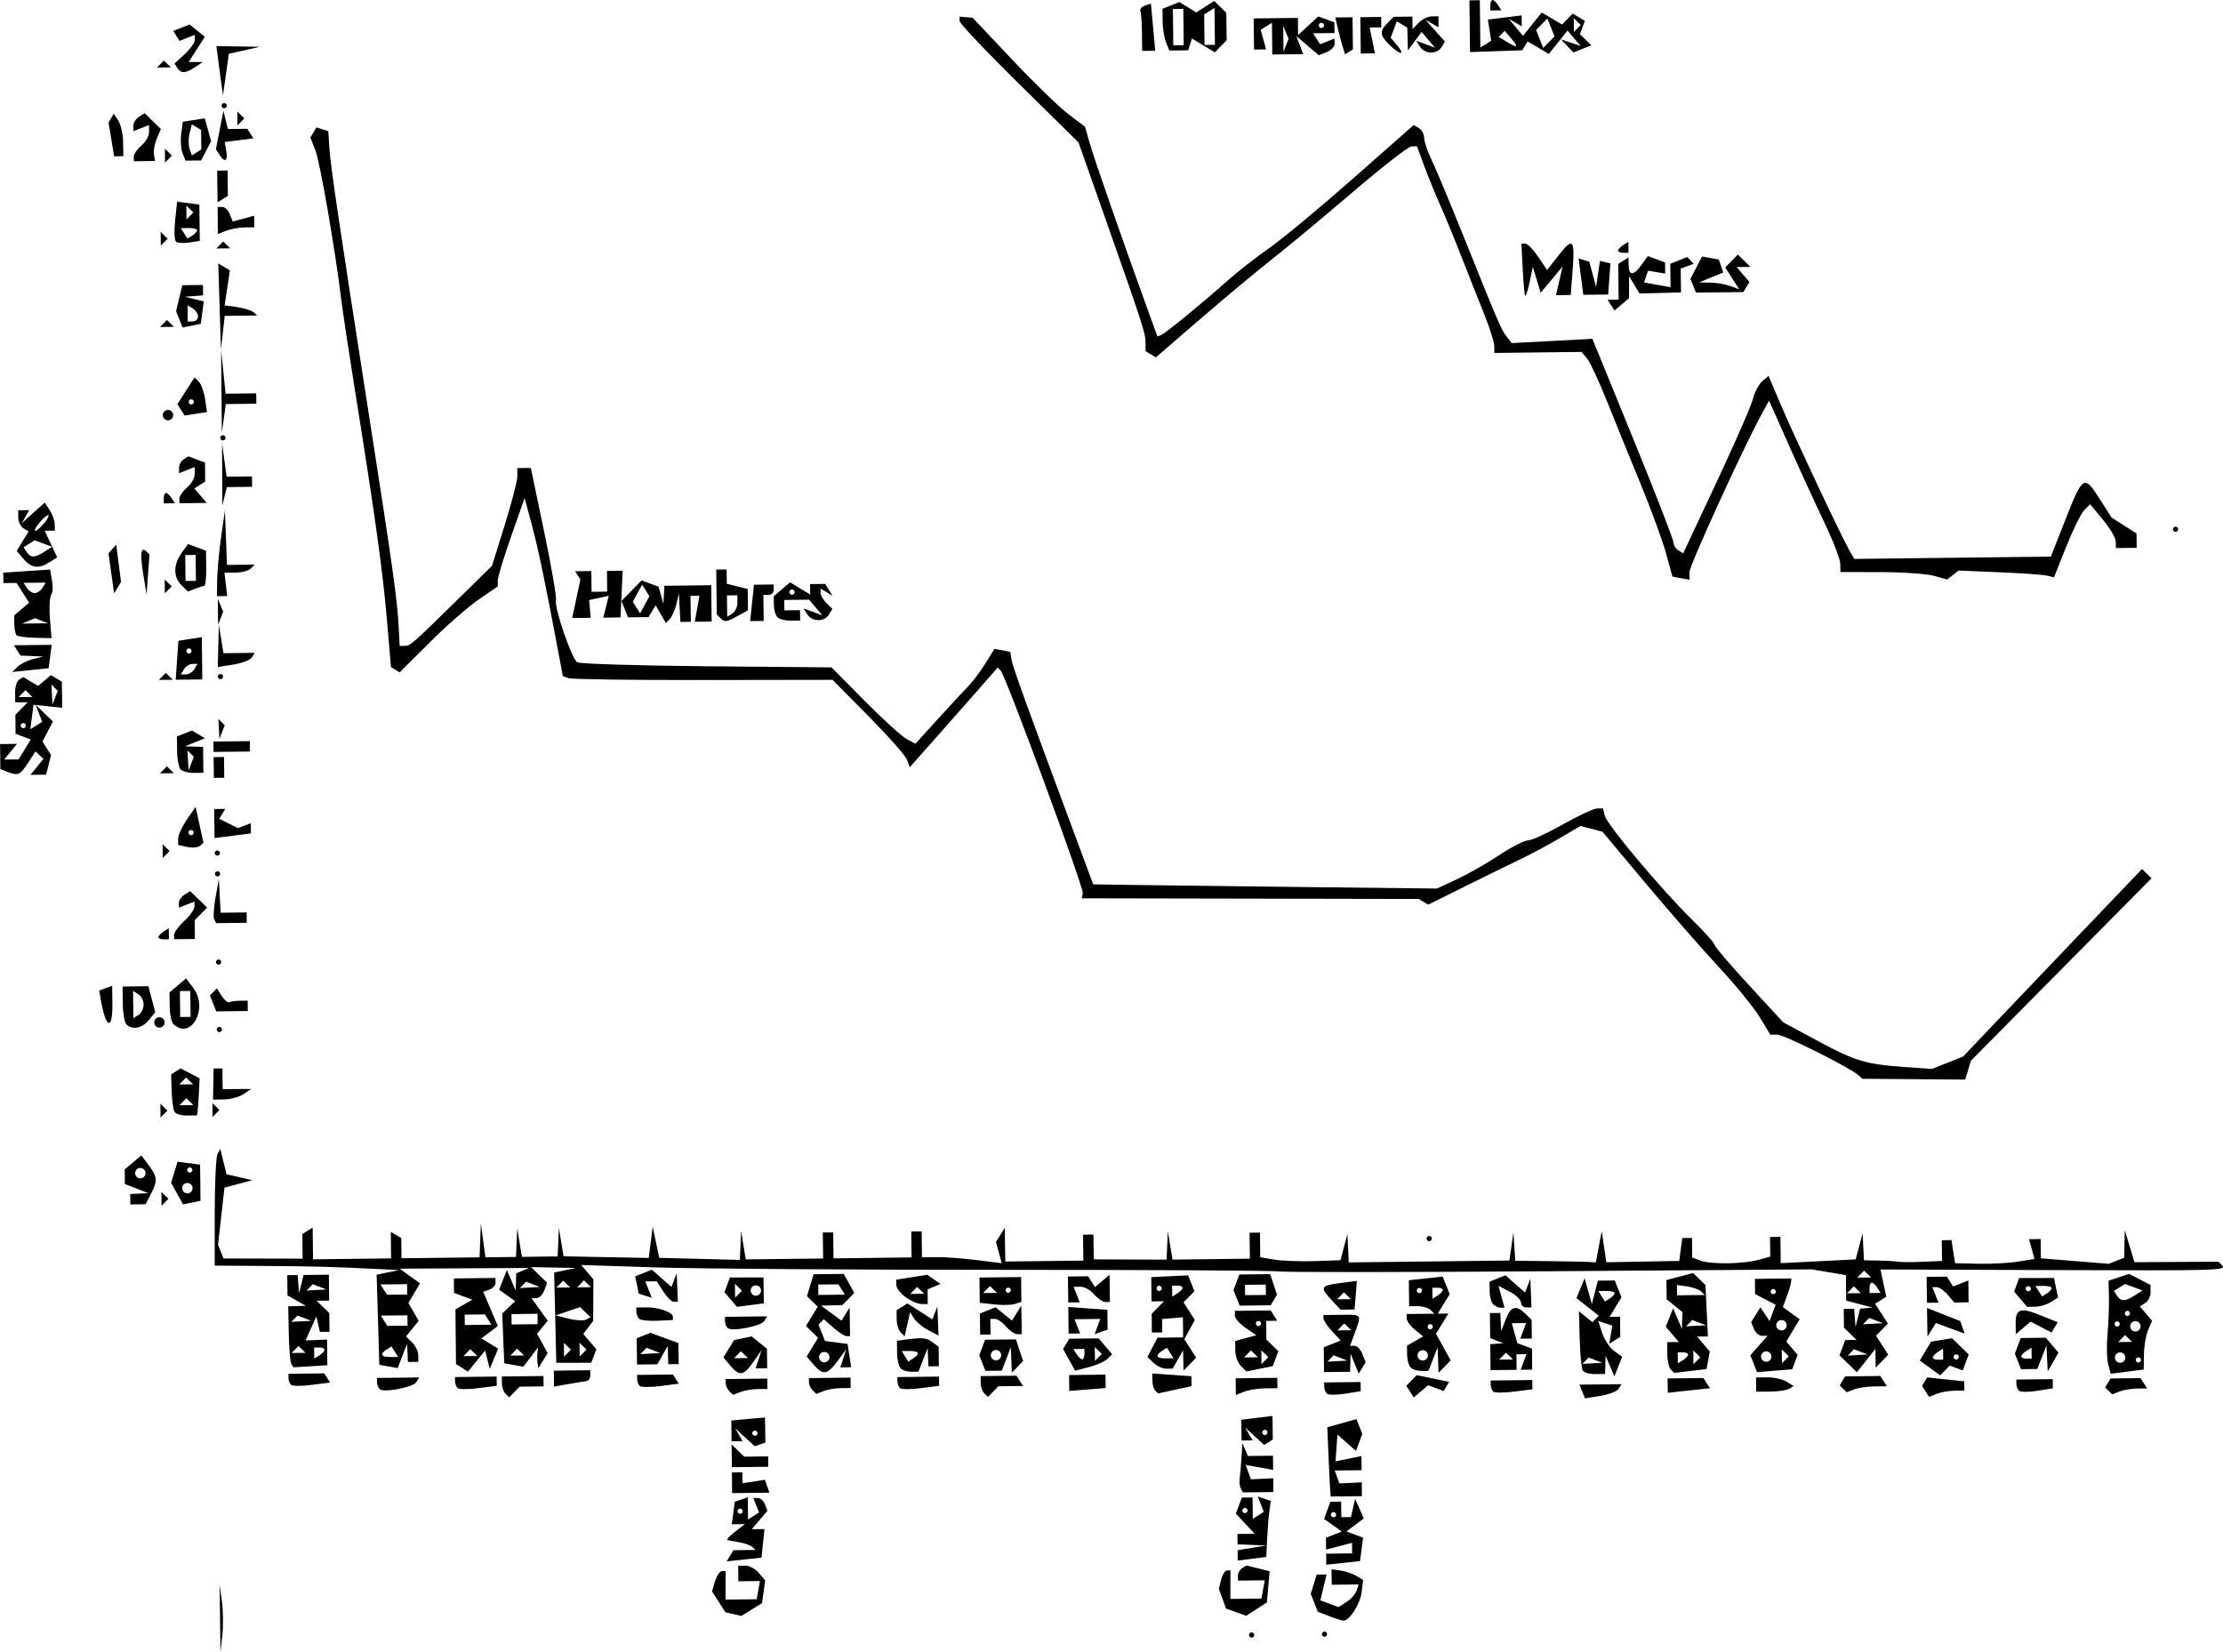 <?xml version="1.0" encoding="UTF-8" standalone="no"?>

<svg xmlns:rdf="http://www.w3.org/1999/02/22-rdf-syntax-ns#" 
xmlns="http://www.w3.org/2000/svg" 
xml:space="preserve" 
height="190.291" 
width="256.011" 
version="1.1" 
>
<defs/>
<g transform="matrix(1.25,0,0,-1.25,-261.789,944.921)"><path style="fill:#000000;" d="m229.704,606.812-0.036,3.108,0.211-1.552c0.116-0.853,0.133-2.252,0.036-3.108l-0.175-1.556-0.036,3.108zm94.801-1.525c-0.002,0.131,0.105,0.24,0.237,0.242,0.132,0.002,0.241-0.105,0.242-0.236,0.002-0.131-0.105-0.24-0.237-0.242-0.132-0.002-0.241,0.105-0.242,0.236zm6.712,0.078c-0.002,0.131,0.105,0.24,0.237,0.242,0.132,0.002,0.241-0.105,0.242-0.236,0.002-0.131-0.105-0.24-0.237-0.242-0.132-0.002-0.241,0.105-0.242,0.236zm0.647,1.671-1.017,0.396-0.327,0.821-0.327,0.821,0.273,0.892,0.273,0.892,0.456,0.005,0.456,0.005-0.286-1.194-0.286-1.194,0.839-0.31,0.839-0.31,0.74,0.478c0.407,0.263,0.822,0.732,0.922,1.043l0.182,0.566-1.238-0.014-1.238-0.014-0.008,0.714-0.008,0.714,0.84-0.121c0.462-0.066,1.117-0.288,1.456-0.494l0.615-0.373-0.136-1.109c-0.137-1.121-1.147-2.686-1.701-2.637-0.166,0.015-0.759,0.205-1.318,0.423zm-8.546,0.354-0.927,0.334-0.332,0.909-0.332,0.909,0.212,0.847c0.116,0.466,0.357,0.849,0.534,0.851l0.323,0.004-0.004-1.315-0.004-1.315,1.432,0.017,1.432,0.017,0.152,0.839,0.152,0.839-1.234-0.014-1.234-0.014-0.005,0.45c-0.003,0.247,0.172,0.562,0.388,0.699l0.393,0.249,1.071-0.266,1.071-0.266-0.129-1.439-0.129-1.439-0.952-0.614-0.952-0.614-0.927,0.334zm-46.317-0.177-0.735,0.171-0.62,0.964-0.62,0.964,0.284,0.93c0.156,0.511,0.44,0.932,0.63,0.934l0.346,0.004-0.004-1.315-0.004-1.315,1.432,0.017,1.432,0.017,0.152,0.839,0.152,0.839-0.994-0.012-0.994-0.012-0.008,0.717-0.008,0.717,0.66,0.008c0.363,0.004,0.923-0.3,1.243-0.676l0.583-0.684-0.144-1.049-0.144-1.049-0.952-0.589-0.952-0.589-0.735,0.171zm54.615,5.06-0.006,0.508,1.199,0.014,1.199,0.014-0.006,0.487-0.006,0.487-1.195-0.314-1.195-0.314-0.006,0.545-0.006,0.545,0.73,0.289,0.73,0.289-0.818,0.582-0.818,0.582,0.293,0.79,0.293,0.79,0.494,0.006,0.494,0.006,0.008-0.717,0.008-0.717,0.444,0.005,0.444,0.005,0.191,0.839,0.191,0.839,0.402-0.901,0.402-0.901-0.804-0.601-0.804-0.601,0.77-0.285,0.77-0.285-0.141-1.08-0.141-1.08-1.556-0.168-1.556-0.168-0.006,0.508zm0.911,4.105c-0.002,0.131-0.111,0.238-0.242,0.236-0.132-0.002-0.238-0.11-0.237-0.242,0.002-0.131,0.111-0.238,0.242-0.236,0.132,0.002,0.238,0.11,0.237,0.242zm-9.066-3.756-0.006,0.478,1.316,0.215,1.316,0.215-1.319,0.056-1.319,0.056-0.006,0.478-0.006,0.478,0.793,0.009,0.793,0.009-0.863,0.928-0.863,0.928,0.274,0.738,0.274,0.738,0.494,0.006,0.494,0.006,0.011-0.984,0.011-0.984,0.508,0.322,0.508,0.322-0.281,0.706-0.281,0.706,0.602-0.204,0.602-0.204-0.128-0.906c-0.07-0.499-0.165-1.66-0.21-2.581l-0.082-1.675-1.317-0.167-1.317-0.167-0.006,0.478zm0.911,4.139c-0.002,0.131-0.111,0.238-0.242,0.236-0.132-0.002-0.238-0.11-0.237-0.242,0.002-0.131,0.111-0.238,0.242-0.236,0.132,0.002,0.238,0.11,0.237,0.242zm-47.68-4.176,0.311,0.516,1.01,0.012,1.01,0.012-0.279,0.272c-0.153,0.149-0.677,0.342-1.164,0.428-0.487,0.086-0.993,0.178-1.125,0.205-0.132,0.027,0.175,0.37,0.682,0.762l0.922,0.713-0.604-0.007-0.604-0.007,0.141,1.04,0.141,1.04,0.597,0.204,0.597,0.204,0.012-1.024,0.012-1.024,0.508,0.322,0.508,0.322-0.265,0.666-0.265,0.666,0.424,0.005c0.233,0.003,0.525-0.263,0.648-0.59l0.224-0.595-0.721-0.845-0.721-0.845,0.586,0.007,0.586,0.007-0.136-1.317-0.136-1.317-1.606-0.172-1.606-0.172,0.311,0.516zm1.172,4.112c-0.002,0.131-0.111,0.238-0.242,0.236-0.132-0.002-0.238-0.11-0.237-0.242,0.002-0.131,0.111-0.238,0.242-0.236,0.132,0.002,0.238,0.11,0.237,0.242zm54.119,1.946c-0.025,0.328-0.096,1.765-0.156,3.192l-0.11,2.595,1.342,0.375,1.342,0.375,0.271-0.68,0.271-0.68-0.292-0.786-0.292-0.786-0.855,0.754-0.855,0.754-0.088-1.233-0.088-1.233,1.195,0.242,1.195,0.242,0.008-0.651,0.008-0.651-1.238-0.014-1.238-0.014,0.215-0.595,0.215-0.595,1.03,0.05,1.03,0.05,0.007-0.636,0.007-0.636-1.438-0.017-1.438-0.017-0.046,0.597zm-8.236,0.143c-0.101,0.196-0.146,0.626-0.099,0.955s0.121,1.191,0.167,1.915l0.082,1.316,0.249-0.595,0.249-0.595,1.159,0.013,1.159,0.013,0.008-0.651,0.008-0.651-1.264,0.226-1.264,0.226,0.239-0.663,0.239-0.663,1.03,0.05,1.03,0.05,0.007-0.636,0.007-0.636-1.41-0.016-1.41-0.016-0.183,0.356zm-46.872,0.529-0.011,0.956,0.479,0.006,0.479,0.006,0.006-0.508,0.006-0.508,1.032,0.162,1.032,0.162,0.211-0.595,0.211-0.595-1.718-0.02-1.718-0.02-0.011,0.956zm-0.029,2.486-0.012,1.052,0.582-0.567,0.582-0.567,1.103,0.013,1.103,0.013,0.006-0.478,0.006-0.478-1.678-0.02-1.678-0.02-0.012,1.052zm48.18,1.803-0.877,0.805,0.343-0.594,0.343-0.594-0.508-0.006-0.508-0.006-0.011,0.956-0.011,0.956,0.359,0.044c0.198,0.024,0.844,0.103,1.436,0.176l1.077,0.132,0.013-1.087,0.013-1.087-0.396-0.25-0.396-0.25-0.877,0.805zm1.181,0.351c-0.002,0.131-0.111,0.238-0.242,0.236-0.132-0.002-0.238-0.11-0.237-0.242,0.002-0.131,0.111-0.238,0.242-0.236,0.132,0.002,0.238,0.11,0.237,0.242zm-48.143-0.446-0.903,0.831,0.343-0.594,0.343-0.594-0.508-0.006-0.508-0.006-0.011,0.956-0.011,0.956,0.718,0.068c0.395,0.037,1.093,0.099,1.551,0.138l0.833,0.07,0.019-1.154,0.019-1.154-0.49-0.171-0.49-0.171-0.903,0.831zm1.155,0.376c-0.002,0.131-0.111,0.238-0.242,0.236-0.132-0.002-0.238-0.11-0.237-0.242,0.002-0.131,0.111-0.238,0.242-0.236,0.132,0.002,0.238,0.11,0.237,0.242zm75.986,3.841-0.25,0.629,1.931,0.022,1.931,0.022-0.257-0.426c-0.141-0.234-0.898-0.527-1.68-0.651l-1.423-0.225-0.25,0.629zm31.632,0.012-0.322,0.507,0.234,0.388,0.234,0.388,1.709-0.179,1.709-0.179,0.005-0.426,0.005-0.426-0.92-0.011c-0.506-0.006-1.238-0.137-1.626-0.291l-0.707-0.28-0.322,0.507zm8.607,0.056c-0.132,0.128-0.242,0.413-0.244,0.632l-0.005,0.398,1.678,0.02,1.678,0.02,0.005-0.424,0.005-0.424-1.439-0.228c-0.791-0.125-1.546-0.123-1.678,0.006zm8.262-0.014-0.325,0.317,0.25,0.414,0.25,0.414,1.382,0.016,1.382,0.016,0.302-0.475,0.302-0.475-0.948-0.011c-0.521-0.006-1.245-0.129-1.608-0.273l-0.661-0.262-0.325,0.317zm-72.029-0.251c-0.132,0.128-0.242,0.413-0.244,0.632l-0.005,0.398,1.678,0.02,1.678,0.02,0.005-0.424,0.005-0.424-1.438-0.228c-0.791-0.125-1.546-0.123-1.678,0.006zm7.661,0.185-0.343,0.539,0.48,0.49,0.48,0.49,1.494-0.309,1.494-0.309-0.254-0.421-0.254-0.421-0.713,0.263-0.713,0.263-0.664-0.563-0.664-0.563-0.343,0.539zm7.668,0.006c-0.125,0.122-0.23,0.401-0.232,0.62l-0.005,0.398,1.918,0.022,1.918,0.022,0.005-0.426,0.005-0.426-1.69-0.217c-0.93-0.119-1.793-0.117-1.918,0.005zm16.071,0.547-0.008,0.662,1.65,0.019,1.65,0.019,0.302-0.475,0.302-0.475-0.387-0.035c-0.213-0.019-1.088-0.112-1.944-0.206l-1.556-0.171-0.008,0.662zm8.15,0.099-0.008,0.657,1.079,0.005c0.593,0.003,1.374-0.176,1.734-0.398l0.655-0.403-0.408-0.25c-0.224-0.137-1.001-0.254-1.726-0.259l-1.318-0.01-0.008,0.657zm8.024-0.393-0.325,0.317,0.25,0.414,0.25,0.414,1.621,0.019,1.621,0.019,0.302-0.475,0.302-0.475-1.188-0.014c-0.653-0.008-1.485-0.132-1.848-0.276l-0.661-0.262-0.325,0.317zm-79.129-0.425c-0.182,0.178-0.335,0.61-0.339,0.96l-0.007,0.637,1.65,0.019,1.65,0.019,0.302-0.475,0.302-0.475-1.131-0.013-1.131-0.013-0.482-0.492-0.482-0.492-0.331,0.323zm15.748,0.255c-0.142,0.139-0.262,0.552-0.267,0.918l-0.008,0.666,1.8-0.127,1.8-0.127,0.005-0.459,0.005-0.459-1.538-0.333-1.538-0.333-0.259,0.252zm7.412,0.37-0.009,0.768,1.918,0.022,1.918,0.022,0.006-0.478,0.006-0.478-1.159-0.013c-0.638-0.007-1.499-0.148-1.914-0.313l-0.755-0.299-0.009,0.768zm-67.271-0.662c-0.182,0.178-0.335,0.61-0.339,0.96l-0.007,0.637,1.918,0.022,1.918,0.022,0.006-0.478,0.006-0.478-1.103-0.013-1.103-0.013-0.482-0.492-0.482-0.492-0.331,0.323zm20.622,0.234c-0.186,0.181-0.341,0.509-0.343,0.728l-0.005,0.398,1.918,0.022,1.918,0.022,0.006-0.478,0.006-0.478-0.92-0.011c-0.506-0.006-1.217-0.128-1.58-0.272l-0.661-0.262-0.338,0.33zm7.671,0.089c-0.186,0.181-0.341,0.509-0.343,0.728l-0.005,0.398,1.918,0.022,1.918,0.022,0.006-0.478,0.006-0.478-0.92-0.011c-0.506-0.006-1.217-0.128-1.58-0.272l-0.661-0.262-0.338,0.33zm8.039,0.203c-0.125,0.122-0.23,0.401-0.232,0.62l-0.005,0.398,1.918,0.022,1.918,0.022,0.005-0.426,0.005-0.426-1.69-0.217c-0.93-0.119-1.793-0.117-1.918,0.005zm15.592,0.471-0.009,0.732,1.678,0.02,1.678,0.02,0.007-0.619,0.007-0.619-1.677-0.132-1.677-0.132-0.009,0.732zm-63.527-0.564c-0.132,0.128-0.242,0.413-0.244,0.632l-0.005,0.398,1.946,0.023,1.946,0.023-0.257-0.426c-0.292-0.483-3.019-1.007-3.386-0.65zm7.179,0.096c-0.125,0.122-0.23,0.401-0.232,0.62l-0.005,0.398,1.918,0.022,1.918,0.022,0.005-0.426,0.005-0.426-1.69-0.217c-0.93-0.119-1.793-0.117-1.918,0.005zm16.779,0.196c-0.125,0.122-0.23,0.401-0.232,0.62l-0.005,0.398,1.65,0.019,1.65,0.019,0.269-0.423,0.269-0.423-1.686-0.216c-0.928-0.119-1.789-0.116-1.914,0.006zm118.88,1.661-0.941,0.68,0.518,0.871,0.518,0.871,0.968,0.156,0.968,0.156,0.767-0.748,0.767-0.748-0.273-0.734-0.273-0.734-0.602,0.222-0.602,0.222-0.439-0.448-0.439-0.448-0.941,0.68zm1.21,1.268-0.006,0.506-0.476-0.301c-0.262-0.166-0.475-0.396-0.474-0.512,0.001-0.116,0.218-0.208,0.482-0.205l0.479,0.006-0.006,0.506zm1.441-0.251c-0.002,0.131-0.111,0.238-0.242,0.236-0.132-0.002-0.238-0.11-0.237-0.242,0.002-0.131,0.111-0.238,0.242-0.236,0.132,0.002,0.238,0.11,0.237,0.242zm13.767-0.698c-0.129,0.471-0.159,1.718-0.066,2.771s0.153,2.598,0.133,3.432l-0.036,1.517,0.95,0.313,0.95,0.313,0.983-0.51,0.983-0.51,0.008-0.672c0.004-0.37-0.217-0.814-0.491-0.988l-0.499-0.316,0.564-0.662,0.564-0.662-0.367-0.847c-0.202-0.466-0.376-1.477-0.387-2.246l-0.02-1.399-1.517-0.195-1.517-0.195-0.235,0.856zm1.577,0.638c-0.003,0.263-0.221,0.476-0.485,0.473-0.264-0.003-0.477-0.221-0.474-0.484,0.003-0.263,0.221-0.476,0.485-0.473,0.264,0.003,0.477,0.221,0.474,0.484zm1.441-0.222c-0.002,0.131-0.111,0.238-0.242,0.236-0.132-0.002-0.238-0.11-0.237-0.242,0.002-0.131,0.111-0.238,0.242-0.236,0.132,0.002,0.238,0.11,0.237,0.242zm-1.142,1.979-0.323,0.315-0.316-0.322-0.316-0.322,0.639,0.007,0.639,0.007-0.323,0.315zm1.106,1.129c-0.003,0.263-0.221,0.476-0.485,0.473-0.264-0.003-0.477-0.221-0.474-0.484,0.003-0.263,0.221-0.476,0.485-0.473,0.264,0.003,0.477,0.221,0.474,0.484zm-1.92,0.217c-0.002,0.131-0.111,0.238-0.242,0.236-0.132-0.002-0.238-0.11-0.237-0.242,0.002-0.131,0.111-0.238,0.242-0.236,0.132,0.002,0.238,0.11,0.237,0.242zm0.948,0.967c-0.002,0.131-0.111,0.238-0.242,0.236-0.132-0.002-0.238-0.11-0.237-0.242,0.002-0.131,0.111-0.238,0.242-0.236,0.132,0.002,0.238,0.11,0.237,0.242zm0.447,1.66,0.7,0.453-0.806,0.298-0.806,0.298-0.507-0.32-0.507-0.32,0.281-0.442c0.351-0.552,0.751-0.544,1.644,0.034zm-169.88-8.244c-0.125,0.122-0.23,0.401-0.232,0.62l-0.005,0.398,1.65,0.019,1.65,0.019,0.269-0.423,0.269-0.423-1.686-0.216c-0.928-0.119-1.789-0.116-1.914,0.006zm24.222,0.57-0.009,0.734,1.678,0.02,1.678,0.02,0.006-0.478c0.003-0.263-0.156-0.498-0.354-0.522-0.198-0.024-0.951-0.148-1.675-0.275l-1.316-0.231-0.009,0.734zm94.784,0.763c-0.112,0.196-0.236,1.502-0.276,2.903l-0.072,2.546,0.623-0.504,0.623-0.504,0.292,0.298,0.292,0.298-1.028,0.811-1.028,0.811,0.375,0.916,0.375,0.916,0.335-1.192,0.335-1.192,0.275,1.079,0.275,1.079,0.779,0.009,0.779,0.009,0.309-0.777,0.309-0.777-0.549-0.899-0.549-0.899,0.483,0.006,0.483,0.006,0.011-0.928,0.011-0.928-0.508-0.321-0.508-0.321,0.142,0.837,0.142,0.837-0.652,0.218-0.652,0.218,0.373-1.126c0.205-0.619,0.703-1.361,1.106-1.648l0.733-0.522-0.358-0.91-0.358-0.91-0.405,0.952-0.405,0.952-0.024-0.837-0.024-0.837-0.931-0.011c-0.512-0.006-1.022,0.149-1.134,0.345zm1.181,0.938-0.632,0.244-0.286-0.292-0.286-0.292,0.918,0.049,0.918,0.048-0.632,0.244zm1.756,6.177c-0.001,0.116-0.339,0.207-0.75,0.202l-0.747-0.009,0.307-0.482,0.307-0.482,0.443,0.28c0.244,0.154,0.442,0.375,0.441,0.491zm5.185-7.049c-0.171,0.167-0.318,0.806-0.325,1.419l-0.013,1.116,0.538,0.006,0.538,0.006-0.6,0.704-0.6,0.704,0.335,0.847,0.335,0.847,0.405-0.952,0.405-0.952,0.025,0.779,0.025,0.779-0.726,0.587-0.726,0.587-0.01,0.889-0.01,0.889,1.23,0.323,1.23,0.323,0.566-0.551,0.566-0.551,0.114-2.37,0.114-2.37-0.5-0.006-0.5-0.006,0.586-0.687,0.586-0.687-0.15-0.808-0.15-0.808-1.488-0.179-1.488-0.179-0.312,0.304zm1.594,1.39c-0.001,0.116-0.218,0.208-0.482,0.205l-0.479-0.006,0.006-0.506,0.006-0.506,0.476,0.301c0.262,0.166,0.475,0.396,0.474,0.512zm0.798,0.061-0.323,0.315,0.007-0.637,0.007-0.637,0.316,0.322,0.316,0.322-0.323,0.315zm0.216,2.879-0.632,0.244-0.286-0.292-0.286-0.292,0.918,0.049,0.918,0.048-0.632,0.244zm0.184,2.876c-0.185,0.18-0.762,0.387-1.284,0.46l-0.948,0.133,0.006-0.475,0.006-0.475,1.278,0.015,1.278,0.015-0.336,0.327zm4.843-6.657-0.31,0.779,0.795,0.896,0.795,0.896-0.502-0.006c-0.276-0.003-0.617,0.281-0.757,0.632l-0.254,0.638,0.427,0.679,0.427,0.679,0.42-0.633,0.42-0.633,0.28,0.753,0.28,0.753-0.947,0.491-0.947,0.491-0.008,0.7-0.008,0.7,1.678,0.02,1.678,0.02-0.029-0.359c-0.016-0.197-0.193-0.791-0.392-1.319l-0.363-0.96,0.774-0.56,0.774-0.56-0.615-1.03-0.615-1.03,0.522-0.613,0.522-0.613-0.247-0.661-0.247-0.661-1.621-0.134-1.621-0.134-0.31,0.779zm1.632,0.663c-0.003,0.263-0.221,0.476-0.485,0.473-0.264-0.003-0.477-0.221-0.474-0.484,0.003-0.263,0.221-0.476,0.485-0.473,0.264,0.003,0.477,0.221,0.474,0.484zm1.275,0.334-0.323,0.315,0.007-0.637,0.007-0.637,0.316,0.322,0.316,0.322-0.323,0.315zm0.13,2.552c-0.003,0.263-0.221,0.476-0.485,0.473-0.264-0.003-0.477-0.221-0.474-0.484,0.003-0.263,0.221-0.476,0.485-0.473,0.264,0.003,0.477,0.221,0.474,0.484zm-0.995,3.097c-0.002,0.131-0.111,0.238-0.242,0.236-0.132-0.002-0.238-0.11-0.237-0.242,0.002-0.131,0.111-0.238,0.242-0.236,0.132,0.002,0.238,0.11,0.237,0.242zm6.663-6.661-0.8,0.78,0.262,0.706,0.262,0.707,0.524,0.006,0.524,0.006-0.582,0.567-0.582,0.567-0.01,0.861-0.01,0.861,0.479,0.006,0.479,0.006,0.065-0.836,0.065-0.836,0.209,0.839,0.209,0.839,0.564,0.054,0.564,0.054-1.202,0.319-1.202,0.319-0.014,1.174-0.014,1.174-1.563,0.265-1.563,0.265-23.978-0.171c-13.188-0.094-24.461-0.103-25.051-0.02-0.59,0.083-12.185,0.15-25.766,0.149-13.581-0.001-27.822,0.099-31.645,0.222l-6.952,0.223,0.561-0.661,0.561-0.661-0.012-1.913-0.012-1.913-0.454-0.603-0.454-0.603,0.6-0.704,0.6-0.704-0.231-0.622-0.231-0.622-1.613-0.003-1.613-0.003-0.098,4.159-0.098,4.159,1.006,0.21,1.006,0.21-2.073,0.041-2.072,0.041,0.742-0.722,0.742-0.722-0.262-0.706c-0.144-0.389-0.467-0.709-0.718-0.712l-0.455-0.005,0.745-1.035,0.745-1.035-0.492-0.605-0.492-0.605,0.49-0.887,0.49-0.887-0.431-0.697-0.431-0.697-0.07,0.477c-0.038,0.263-0.043,0.693-0.011,0.956l0.058,0.479-0.68-0.887-0.68-0.887-0.877,0.157-0.877,0.157-0.095,2.293-0.095,2.293,0.597,0.569,0.597,0.569-0.739,0.526-0.739,0.526,0.358,0.91,0.358,0.91,0.405-0.952,0.405-0.952,0.024,0.797,0.024,0.797,0.596,0.248,0.596,0.248-5.965-0.032-5.965-0.032,0.939-0.677,0.939-0.677-0.538-0.903-0.538-0.903,0.476-0.825,0.476-0.825-0.585-0.719-0.585-0.719,0.561-0.547c0.309-0.301,0.565-0.827,0.569-1.169l0.007-0.622-0.479-0.006-0.479-0.006-0.04,0.836-0.04,0.836-0.434-1.116-0.434-1.116-0.843,0.151-0.843,0.151-0.125,4.149-0.125,4.149,1.033,0.214,1.033,0.214-2.159,0.106c-4.178,0.204-5.559,0.241-10.172,0.273l-4.655,0.032,0.003,4.901c0.002,2.696,0.117,5.116,0.256,5.378l0.253,0.476,0.291-1.17,0.291-1.17,1.184-0.272,1.184-0.272-1.28-0.344-1.28-0.344-0.298-2.625-0.298-2.625,0.254-0.637,0.254-0.637,3.644-0.008,3.644-0.008-0.013,1.132-0.013,1.132,0.476,0.301,0.476,0.301,0.017-1.463,0.017-1.463,3.596,0.042,3.596,0.042-0.014,1.224-0.014,1.224,0.483-0.29,0.483-0.29,0.011-0.928,0.011-0.928,3.596,0.042,3.596,0.042,0.059,1.555,0.059,1.555,0.211-1.552,0.211-1.552,1.408,0.016,1.408,0.016,0.057,1.316,0.057,1.316,0.215-1.312,0.215-1.312,1.646,0.019,1.646,0.019,0.057,1.316,0.057,1.316,0.215-1.312,0.215-1.312,1.287-0.021c0.708-0.012,2.474-0.045,3.925-0.074l2.638-0.052,0.182,1.437,0.182,1.437,0.301-1.431,0.301-1.431,3.714-0.096,3.714-0.096,0.056,1.336,0.056,1.336,0.215-1.312,0.215-1.312,3.564,0.042,3.564,0.042-0.014,1.195-0.014,1.195,0.479,0.006,0.479,0.006,0.014-1.195,0.014-1.195,3.596,0.042,3.596,0.042-0.014,1.195-0.014,1.195,0.479,0.006,0.479,0.006,0.014-1.195,0.014-1.195,1.371,0.016c0.754,0.009,2.408-0.113,3.675-0.272l2.304-0.288-0.268,0.976-0.268,0.976,0.406,0.655,0.406,0.655,0.025-1.554,0.025-1.554,3.596,0.042,3.596,0.042-0.014,1.195-0.014,1.195,0.479,0.006,0.479,0.006,0.013-1.143,0.013-1.143,3.356-0.012,3.356-0.012,0.057,1.314,0.057,1.314,0.215-1.312,0.215-1.312,3.564,0.042,3.564,0.042-0.014,1.195-0.014,1.195,0.479,0.006,0.479,0.006,0.013-1.136,0.013-1.136,1.321-0.218c0.727-0.12,2.39-0.181,3.696-0.136l2.375,0.082,0.319,1.199,0.319,1.199,0.063-1.3,0.063-1.3,7.4,0.086,7.4,0.086,0.183,1.303,0.183,1.303,0.087-1.314,0.087-1.314,3.117-0.035c1.714-0.019,3.385-0.054,3.712-0.076l0.595-0.041,0.269,1.438,0.269,1.438,0.215-1.432,0.215-1.432,3.356,0.062,3.356,0.062,0.141,1.055,0.141,1.055,0.446,0.005,0.446,0.005,0.011-0.905,0.011-0.905,0.762-0.281c0.971-0.359,3.956-0.318,5.354,0.074l1.075,0.301-0.011,0.9-0.011,0.9,0.479,0.006,0.479,0.006,0.014-1.211,0.014-1.211,3.454,0.175,3.454,0.175,0.318,1.199,0.318,1.199,0.062-1.242,0.062-1.242,1.334-0.022c0.733-0.012,1.543-0.061,1.799-0.108,0.256-0.047,1.274-0.051,2.263-0.009l1.797,0.078-0.011,0.956-0.011,0.956,0.446,0.005,0.446,0.005,0.166-1.065,0.166-1.065,2.158-0.048c1.187-0.027,2.833,0.062,3.658,0.196l1.499,0.244-0.25,0.911-0.25,0.911,0.535,0.006,0.535,0.006,0.01-0.887,0.01-0.887,3.126-0.254,3.126-0.254,0.71,0.281,0.71,0.281,0.029,1.264,0.029,1.264,0.447-1.47,0.447-1.47,3.865,0.023,3.865,0.023,0.3-0.292c0.537-0.523,0.087-0.537-15.765-0.48l-15.668,0.056,0.267-1.254,0.267-1.254-0.514-0.325-0.514-0.325,0.588-0.915,0.588-0.915-0.546-0.558-0.546-0.558,0.563-0.876,0.563-0.876-0.58-0.593-0.58-0.593-0.01,0.866-0.01,0.866-0.854-1.077-0.854-1.077-0.8,0.78zm1.163,1.102-0.632,0.244-0.286-0.292-0.286-0.292,0.918,0.049,0.918,0.048-0.632,0.244zm-135.068,0.019-0.307,0.482-0.443-0.28c-0.66-0.418-0.533-0.703,0.309-0.693l0.747,0.009-0.307,0.482zm11.593-0.032-0.323,0.315-0.316-0.322-0.316-0.322,0.639,0.007,0.639,0.007-0.323,0.315zm4.309,0.528-0.323,0.315,0.007-0.637,0.007-0.637,0.316,0.322,0.316,0.322-0.323,0.315zm1.438,0.017-0.323,0.315,0.007-0.637,0.007-0.637,0.316,0.322,0.316,0.322-0.323,0.315zm119.133,2.353-0.632,0.244-0.286-0.292-0.286-0.292,0.918,0.049,0.918,0.048-0.632,0.244zm-135.303,0.008-0.006,0.478-1.227-0.014-1.227-0.014,0.302-0.475,0.302-0.475,0.931,0.011,0.931,0.011-0.006,0.478zm11.985,0.14-0.006,0.478-1.199-0.014-1.199-0.014,0.006-0.478,0.006-0.478,1.199,0.014,1.199,0.014-0.006,0.478zm4.398,0.631-0.478,0.466-1.123-0.384-1.123-0.384,1.202-0.304c0.661-0.167,1.382-0.204,1.601-0.082l0.399,0.222-0.478,0.466zm117.198,2.062-0.323,0.315-0.316-0.322-0.316-0.322,0.639,0.007,0.639,0.007-0.323,0.315zm1.836,0.181c-0.166,0.261-0.397,0.474-0.513,0.472-0.116-0.001-0.209-0.218-0.206-0.481l0.006-0.478,0.508,0.006,0.508,0.006-0.302,0.475zm-135.451-0.145-0.006,0.478-1.227-0.014-1.227-0.014,0.302-0.475,0.302-0.475,0.931,0.011,0.931,0.011-0.006,0.478zm134.557,1.41-0.323,0.315-0.316-0.322-0.316-0.322,0.639,0.007,0.639,0.007-0.323,0.315zm-122.965-0.948-0.632,0.244-0.286-0.292-0.286-0.292,0.918,0.048,0.918,0.048-0.632,0.244zm3.106,0.028-0.323,0.315-0.316-0.322-0.316-0.322,0.639,0.007,0.639,0.007-0.323,0.315zm1.918,0.022-0.323,0.315-0.316-0.322-0.316-0.322,0.639,0.007,0.639,0.007-0.323,0.315zm131.793-7.15-0.284,0.714,0.268,0.72,0.268,0.72,1.155,0.013,1.155,0.013,0.584-0.685,0.584-0.685-0.493-0.868-0.493-0.868-0.059,1.195-0.059,1.195-0.421-1.081-0.421-1.081-0.75-0.009-0.75-0.009-0.284,0.714zm1.256,0.76-0.006,0.506-0.476-0.301c-0.262-0.166-0.475-0.396-0.474-0.512,0.001-0.116,0.218-0.208,0.482-0.205l0.479,0.006-0.006,0.506zm-72.842-1.189c-0.28,0.273-0.515,0.904-0.521,1.402l-0.011,0.905,0.975,0.267,0.975,0.267-0.986,0.672c-0.542,0.37-0.989,0.875-0.992,1.123l-0.005,0.451,1.65,0.019,1.65,0.019,0.302-0.475,0.302-0.475-0.508-0.006-0.508-0.006,0.01-0.861,0.01-0.861,0.549-0.535,0.549-0.535-0.256-0.689-0.256-0.689-1.211-0.245-1.211-0.245-0.51,0.497zm2.2,1.134-0.323,0.315,0.007-0.637,0.007-0.637,0.316,0.322,0.316,0.322-0.323,0.315zm-0.959-0.011-0.323,0.315-0.316-0.322-0.316-0.322,0.639,0.007,0.639,0.007-0.323,0.315zm0.607,2.796c-0.002,0.131-0.111,0.238-0.242,0.236-0.132-0.002-0.238-0.11-0.237-0.242,0.002-0.131,0.111-0.238,0.242-0.236,0.132,0.002,0.238,0.11,0.237,0.242zm5.793-3.331-0.013,1.144,0.781,0.309,0.781,0.309-0.794,0.855c-0.437,0.47-0.796,1-0.798,1.176l-0.004,0.321,1.678,0.02c1.881,0.022,1.851,0.062,1.23-1.628l-0.453-1.232,0.416,0.005c0.229,0.003,0.552-0.336,0.718-0.752l0.301-0.757-0.318-0.527-0.318-0.527-0.374,0.92-0.374,0.92-0.024-0.837-0.024-0.837-1.199-0.014-1.199-0.014-0.013,1.144zm1.526,0.157-0.632,0.244-0.286-0.292-0.286-0.292,0.918,0.049,0.918,0.048-0.632,0.244zm0.676,2.869-0.323,0.315-0.316-0.322-0.316-0.322,0.639,0.007,0.639,0.007-0.323,0.315zm5.798-3.758c-0.178,0.173-0.328,0.699-0.333,1.168l-0.01,0.853,0.745,0.427,0.745,0.427-0.757,0.612c-0.416,0.336-0.759,0.8-0.762,1.031l-0.005,0.42,1.278,0.015,1.278,0.015-0.358,0.348c-0.197,0.192-0.72,0.347-1.163,0.345l-0.805-0.003-0.014,1.195-0.014,1.195,1.56,0.168,1.56,0.168,0.322-0.807,0.322-0.807-0.549-0.899-0.549-0.899,0.488,0.006,0.488,0.006-0.57-0.933-0.57-0.933,0.677-1.227,0.677-1.227-0.559-0.571-0.559-0.571-0.044,1.171-0.044,1.171-0.421-1.081-0.421-1.081-0.655-0.008c-0.36-0.004-0.8,0.134-0.978,0.307zm1.585,1.134c-0.003,0.263-0.221,0.476-0.485,0.473-0.264-0.003-0.477-0.221-0.474-0.484,0.003-0.263,0.221-0.476,0.485-0.473,0.264,0.003,0.477,0.221,0.474,0.484zm0.449,2.635c-0.002,0.131-0.111,0.238-0.242,0.236-0.132-0.002-0.238-0.11-0.237-0.242,0.002-0.131,0.111-0.238,0.242-0.236,0.132,0.002,0.238,0.11,0.237,0.242zm0.919,3.386c-0.001,0.116-0.218,0.208-0.482,0.205l-0.479-0.006,0.006-0.506,0.006-0.506,0.476,0.301c0.262,0.166,0.475,0.396,0.474,0.512zm-1.917-0.051c-0.002,0.131-0.111,0.238-0.242,0.236-0.132-0.002-0.238-0.11-0.237-0.242,0.002-0.131,0.111-0.238,0.242-0.236,0.132,0.002,0.238,0.11,0.237,0.242zm6.305-6.143-0.014,1.195,0.599,0.045,0.599,0.045-0.602,0.234-0.602,0.234-0.013,1.155-0.013,1.155,0.479,0.006,0.479,0.006,0.04-0.836,0.04-0.836,0.421,1.081c0.473,1.215,0.949,1.353,1.801,0.523l0.582-0.567,0.01-0.861,0.01-0.861-0.531-0.006-0.531-0.006,0.268,0.72,0.268,0.72-0.659-0.008-0.659-0.008,0.253-0.92,0.253-0.92,0.675-0.249,0.675-0.249,0.011-0.971,0.011-0.971-0.531-0.006-0.531-0.006,0.268,0.72,0.268,0.72-0.464-0.005-0.464-0.005,0.008-0.717,0.008-0.717-1.199-0.014-1.199-0.014-0.014,1.195zm1.757,0.1-0.323,0.315-0.316-0.322-0.316-0.322,0.639,0.007,0.639,0.007-0.323,0.315zm-71.785-0.877-0.639,0.75,0.494,0.802,0.494,0.802,0.809,0.168,0.809,0.168,0.703-0.568,0.703-0.568,0.011-0.898,0.011-0.898-0.531-0.006-0.531-0.006,0.271,0.84,0.271,0.84-0.755-1.085c-0.895-1.286-1.264-1.346-2.119-0.343zm1.3,1.011-0.323,0.315-0.316-0.322-0.316-0.322,0.639,0.007,0.639,0.007-0.323,0.315zm6.371-0.923-0.638,0.749,0.526,0.862,0.526,0.862-0.559,0.545-0.559,0.545,0.543,0.889,0.543,0.889-0.498,0.486-0.498,0.486,0.308,1.008,0.308,1.008,1.389,0.016,1.389,0.016,0.484-0.877,0.484-0.877-0.546-0.558-0.546-0.558-0.983-0.027-0.983-0.027,0.939-0.691,0.939-0.691,0.374,0.602,0.374,0.602,0.023-1.315,0.023-1.315-0.322-0.004c-0.177-0.002-0.722,0.349-1.211,0.78l-0.889,0.784-0.245-0.25-0.245-0.25,0.3-0.754,0.3-0.754,1.04-0.135,1.04-0.135,0.166-1.074,0.166-1.074-0.498-0.006-0.498-0.006,0.274,0.84,0.274,0.84-0.793-1.085c-0.939-1.285-1.361-1.351-2.218-0.346zm1.463,0.696c-0.003,0.263-0.221,0.476-0.485,0.473-0.264-0.003-0.477-0.221-0.474-0.484,0.003-0.263,0.221-0.476,0.485-0.473,0.264,0.003,0.477,0.221,0.474,0.484zm1.126,6.229-0.302,0.475-0.931-0.011-0.931-0.011,0.006-0.478,0.006-0.478,1.227,0.014,1.227,0.014-0.302,0.475zm5.439-7.269c-0.178,0.173-0.329,0.817-0.336,1.431l-0.013,1.116,0.598,0.08c1.769,0.236,2.085,0.213,2.639-0.19l0.604-0.44,0.011-0.898,0.011-0.898-0.479-0.006-0.479-0.006-0.04,0.836-0.04,0.836-0.421-1.081-0.421-1.081-0.655-0.008c-0.36-0.004-0.8,0.134-0.978,0.307zm1.582,1.402c-0.001,0.116-0.339,0.207-0.75,0.202l-0.747-0.009,0.307-0.482,0.307-0.482,0.443,0.28c0.244,0.154,0.442,0.375,0.441,0.491zm5.938-0.915-0.284,0.714,0.268,0.72,0.268,0.72,1.421,0.017,1.421,0.017,0.331-1.001,0.331-1.001-0.521-0.532-0.521-0.532-0.044,1.171-0.044,1.171-0.421-1.081-0.421-1.081-0.75-0.009-0.75-0.009-0.284,0.714zm1.736,0.738c-0.003,0.263-0.221,0.476-0.485,0.473-0.264-0.003-0.477-0.221-0.474-0.484,0.003-0.263,0.221-0.476,0.485-0.473,0.264,0.003,0.477,0.221,0.474,0.484zm6.256-0.437-0.553,1.002,0.285,0.472,0.285,0.472,1.351,0.016,1.351,0.016,0.622-0.73,0.622-0.73-0.43-0.429c-0.237-0.236-1.004-0.577-1.705-0.759l-1.275-0.33-0.553,1.002zm1.415,0.527-0.006,0.478-0.508-0.006-0.508-0.006,0.302-0.475c0.166-0.261,0.397-0.474,0.513-0.472,0.116,0.001,0.209,0.218,0.206,0.481zm1.275,0.334-0.323,0.315,0.007-0.637,0.007-0.637,0.316,0.322,0.316,0.322-0.323,0.315zm5.086-1.143-0.559,0.545,0.464,0.889,0.464,0.889,1.182,0.014,1.182,0.014-0.011,0.927-0.011,0.927-0.958-0.083-0.958-0.083,0.007-0.615,0.007-0.615-0.479-0.006-0.479-0.006-0.01,0.861-0.01,0.861,0.569,0.58,0.569,0.58-0.575-0.007-0.575-0.007-0.013,1.118-0.013,1.118,1.698,0.084,1.698,0.084,0.292-0.732,0.292-0.732-0.503-0.513-0.503-0.513,0.522-0.812,0.522-0.812-0.485-0.888-0.485-0.888,0.546-0.85,0.546-0.85-0.58-0.593-0.58-0.593-0.025,0.932-0.025,0.932-0.479-0.842-0.479-0.842-0.599-0.007c-0.33-0.004-0.851,0.238-1.159,0.538zm1.544,0.909-0.307,0.482-0.443-0.28c-0.66-0.418-0.533-0.703,0.309-0.693l0.747,0.009-0.307,0.482zm1.133,6.011c-0.001,0.116-0.218,0.208-0.482,0.205l-0.479-0.006,0.006-0.506,0.006-0.506,0.476,0.301c0.262,0.166,0.475,0.396,0.474,0.512zm-1.917-0.051c-0.002,0.131-0.111,0.238-0.242,0.236-0.132-0.002-0.238-0.11-0.237-0.242,0.002-0.131,0.111-0.238,0.242-0.236,0.132,0.002,0.238,0.11,0.237,0.242zm-64.471-7.324-0.55,0.349-0.027,2.517-0.027,2.517,0.779,0.448,0.779,0.448-0.843,0.313-0.843,0.313-0.008,0.666-0.008,0.666,1.918,0.022,1.918,0.022,0.005-0.438c0.003-0.241-0.252-0.527-0.567-0.636l-0.572-0.198,0.677-1.579,0.677-1.579-0.76-0.568-0.76-0.568,0.773-0.474,0.773-0.474-0.389-0.93-0.389-0.93-0.212,0.842-0.212,0.842-0.791-0.971-0.791-0.971-0.55,0.349zm1.089,1.405-0.323,0.315-0.316-0.322-0.316-0.322,0.639,0.007,0.639,0.007-0.323,0.315zm1.323,3.044-0.302,0.475-0.931-0.011-0.931-0.011,0.006-0.478,0.006-0.478,1.227,0.014,1.227,0.014-0.302,0.475zm-18.132-4.101c-0.105,0.165-0.212,1.43-0.239,2.811l-0.048,2.51,0.811,0.024,0.811,0.024-0.845,0.478-0.845,0.478-0.011,0.932-0.011,0.932,0.479,0.006,0.479,0.006,0.065-0.836,0.065-0.836,0.209,0.839,0.209,0.839,1.163,0.014,1.163,0.014,0.014-1.195,0.014-1.195-0.575-0.007-0.575-0.007,0.582-0.567,0.582-0.567,0.01-0.861,0.01-0.861-0.444-0.005-0.444-0.005-0.163,0.709-0.163,0.709-0.498-1.104-0.498-1.104,0.99,0.04,0.99,0.04,0.014-1.181,0.014-1.181-1.563-0.097-1.563-0.097-0.191,0.301zm3.061,1.323c-0.001,0.116-0.218,0.208-0.482,0.205l-0.479-0.006,0.006-0.506,0.006-0.506,0.476,0.301c0.262,0.166,0.475,0.396,0.474,0.512zm-2.078,0.027-0.323,0.315-0.316-0.322-0.316-0.322,0.639,0.007,0.639,0.007-0.323,0.315zm0.216,2.879-0.632,0.244-0.286-0.292-0.286-0.292,0.918,0.049,0.918,0.048-0.632,0.244zm1.405,2.885-0.632,0.244-0.286-0.292-0.286-0.292,0.918,0.049,0.918,0.049-0.632,0.244zm29.228-5.948-0.014,1.21,0.634,0.251,0.634,0.251,1.287-0.471,1.287-0.471,0.011-0.968,0.011-0.968-0.479-0.006-0.479-0.006-0.024,0.837-0.024,0.837-0.479-0.842-0.479-0.842-0.935-0.011-0.935-0.011-0.014,1.21zm1.527,0.09-0.632,0.244-0.286-0.292-0.286-0.292,0.918,0.049,0.918,0.048-0.632,0.244zm117.359,2.597-0.023,1.316,1.533-0.603,1.533-0.603,0.201-0.577,0.201-0.577-1.326,0.485-1.326,0.485-0.385-0.621-0.385-0.621-0.023,1.316zm8.145-0.113c-0.016,1.353,0.439,1.503,2.291,0.754l1.588-0.642-0.285-0.473-0.285-0.473-0.966,0.501-0.966,0.501-0.682-0.578-0.682-0.578-0.011,0.987zm-102.721-0.83c-0.199,0.194-0.366,0.734-0.371,1.201l-0.01,0.848,0.497,0.314,0.497,0.314,1.15-0.733,1.15-0.733,0.231,0.588,0.231,0.588,0.053-1.331,0.053-1.331-0.938,0.487c-0.516,0.268-1.106,0.75-1.311,1.073l-0.373,0.586-0.249-1.112-0.249-1.112-0.361,0.352zm7.305,0.775-0.011,0.971,0.722,0.286,0.722,0.286,0.757-0.612,0.757-0.612,0.428,0.692,0.428,0.692,0.023-1.315,0.023-1.315-0.421-0.005c-0.231-0.003-0.693,0.315-1.026,0.705-0.333,0.391-0.794,0.708-1.026,0.705l-0.421-0.005,0.008-0.717,0.008-0.717-0.479-0.006-0.479-0.006-0.011,0.971zm8.147,0.348-0.014,1.224,1.8-0.127,1.8-0.127,0.011-0.916,0.011-0.916-0.597-0.206-0.597-0.206,0.26,0.7,0.26,0.7-1.189-0.014-1.189-0.014,0.261-0.654,0.261-0.654-0.531-0.006-0.531-0.006-0.014,1.224zm-31.4-0.711c-0.132,0.128-0.242,0.413-0.244,0.632l-0.005,0.398,1.946,0.023,1.946,0.023-0.257-0.426c-0.292-0.483-3.019-1.007-3.386-0.65zm-8.148,0.848c-0.139,0.136-0.255,0.426-0.258,0.645l-0.005,0.398,0.92,0.011c1.134,0.013,2.442-0.446,2.446-0.859l0.003-0.307-1.426-0.067c-0.784-0.037-1.54,0.044-1.679,0.18zm127.275,1.807-0.6,0.704,0.231,0.622,0.231,0.622,1.606,0.003,1.606,0.003,0.184-0.897,0.184-0.897-0.642-0.416c-0.353-0.229-0.993-0.423-1.422-0.433l-0.78-0.016-0.6,0.704zm2.86,1.024c-0.001,0.116-0.339,0.207-0.75,0.202l-0.747-0.009,0.307-0.482,0.307-0.482,0.443,0.28c0.244,0.154,0.442,0.375,0.441,0.491zm-1.917-0.051c-0.002,0.131-0.111,0.238-0.242,0.236-0.132-0.002-0.238-0.11-0.237-0.242,0.002-0.131,0.111-0.238,0.242-0.236,0.132,0.002,0.238,0.11,0.237,0.242zm-64.481-0.988c-1.043,1.123-0.949,1.275,0.944,1.516l1.436,0.183-0.041-0.598c-0.022-0.329-0.07-0.921-0.105-1.316l-0.064-0.718-0.645-0.008-0.645-0.008-0.882,0.949zm1.517,0.334-0.323,0.315-0.316-0.322-0.316-0.322,0.639,0.007,0.639,0.007-0.323,0.315zm13.435-0.8c-0.178,0.173-0.328,0.716-0.334,1.207l-0.01,0.892,0.734,0.291,0.734,0.291,0.901-0.794,0.901-0.794,0.244,0.63,0.244,0.63,0.053-1.314,0.053-1.314-0.479-0.006c-0.264-0.003-0.482,0.202-0.485,0.456-0.003,0.254-0.471,0.703-1.041,0.998l-1.035,0.537,0.277-1.007,0.277-1.007-0.355-0.004c-0.195-0.002-0.5,0.138-0.678,0.311zm39.941,1.342-0.014,1.195,0.931,0.011,0.931,0.011,0.289-0.454,0.289-0.454,0.701,0.278,0.701,0.278,0.012-1.007,0.012-1.007-0.66-0.008-0.66-0.008-0.605,0.71c-0.333,0.391-0.788,0.708-1.011,0.705l-0.406-0.005,0.284-0.714,0.284-0.714-0.531-0.006-0.531-0.006-0.014,1.195zm-85.931-1.343-1.32,0.15-0.014,1.164-0.014,1.164,1.918,0.022,1.918,0.022,0.013-1.144,0.013-1.144-0.597-0.192c-0.328-0.106-1.191-0.124-1.917-0.042zm-0.056,1.377-0.323,0.315-0.316-0.322-0.316-0.322,0.639,0.007,0.639,0.007-0.323,0.315zm1.599-0.061c-0.002,0.131-0.111,0.238-0.242,0.236-0.132-0.002-0.238-0.11-0.237-0.242,0.002-0.131,0.111-0.238,0.242-0.236,0.132,0.002,0.238,0.11,0.237,0.242zm20.799-0.714-0.284,0.714,0.268,0.72,0.268,0.72,1.421,0.017,1.421,0.017,0.314-0.948,0.314-0.948-0.293-0.486-0.293-0.486-1.425-0.017-1.425-0.017-0.284,0.714zm2.695,0.749-0.006,0.478-0.959-0.011-0.959-0.011,0.006-0.478,0.006-0.478,0.959,0.011,0.959,0.011-0.006,0.478zm-49.305-0.899-0.574,0.674,0.252,0.678,0.252,0.678,1.547,0.002,1.547,0.002,0.014-1.195,0.014-1.195-1.238-0.158-1.238-0.158-0.574,0.674zm0.715,1.129-0.323,0.315,0.007-0.637,0.007-0.637,0.316,0.322,0.316,0.322-0.323,0.315zm2.081-0.295c-0.003,0.263-0.221,0.476-0.485,0.473-0.264-0.003-0.477-0.221-0.474-0.484,0.003-0.263,0.221-0.476,0.485-0.473,0.264,0.003,0.477,0.221,0.474,0.484zm13.313-0.614c-0.466,0.344-0.849,0.846-0.852,1.116l-0.006,0.491,1.425,0.226,1.425,0.226,0.615-0.423,0.615-0.423-0.596-0.249-0.596-0.249,0.008-0.677,0.008-0.677-0.599,0.008c-0.33,0.005-0.98,0.29-1.446,0.634zm1.391,0.626-0.323,0.315-0.316-0.322-0.316-0.322,0.639,0.007,0.639,0.007-0.323,0.315zm13.584,0.079-0.014,1.195,0.931,0.011,0.931,0.011,0.317-0.498,0.317-0.498,0.67,0.568,0.67,0.568,0.015-1.254,0.015-1.254-0.421-0.005c-0.231-0.003-0.693,0.315-1.026,0.705-0.333,0.391-0.896,0.707-1.251,0.703l-0.645-0.008,0.284-0.714,0.284-0.714-0.531-0.006-0.531-0.006-0.014,1.195zm-37.286-0.196-0.61,0.949-0.527-0.006-0.527-0.006,0.3-0.754,0.3-0.754-0.602,0.192-0.602,0.192-0.165,0.797-0.165,0.797,0.769,0.305,0.769,0.305,0.901-0.794,0.901-0.794,0.244,0.63,0.244,0.63,0.053-1.314,0.053-1.314-0.364-0.004c-0.2-0.002-0.639,0.423-0.974,0.945zm70.315,4.884c-0.002,0.131,0.105,0.24,0.237,0.242,0.132,0.002,0.241-0.105,0.242-0.236,0.002-0.131-0.105-0.24-0.237-0.242-0.132-0.002-0.241,0.105-0.242,0.236zm-119.432,3.628-0.006,0.478,0.839,0.04,0.839,0.04-1.084,0.42-1.084,0.42-0.008,0.674-0.008,0.674,0.764,0.647,0.764,0.647,0.678-0.902c0.811-1.079,0.839-1.449,0.202-2.669l-0.485-0.931-0.702-0.008-0.702-0.008-0.006,0.478zm1.41,2.407c-0.003,0.263-0.221,0.476-0.485,0.473-0.264-0.003-0.477-0.221-0.474-0.484,0.003-0.263,0.221-0.476,0.485-0.473,0.264,0.003,0.477,0.221,0.474,0.484zm1.466-2.374-0.007,0.637,0.323-0.315,0.323-0.315-0.316-0.322-0.316-0.322-0.007,0.637zm1.439,0.484-0.55,0.997,0.296,0.97,0.296,0.97,1.039-0.135,1.039-0.135,0.019-1.664,0.019-1.664-0.805-0.167-0.805-0.167-0.55,0.997zm1.427,0.506c-0.003,0.263-0.221,0.476-0.485,0.473-0.264-0.003-0.477-0.221-0.474-0.484,0.003-0.263,0.221-0.476,0.485-0.473,0.264,0.003,0.477,0.221,0.474,0.484zm-0.019,1.673c-0.002,0.131-0.111,0.238-0.242,0.236-0.132-0.002-0.238-0.11-0.237-0.242,0.002-0.131,0.111-0.238,0.242-0.236,0.132,0.002,0.238,0.11,0.237,0.242zm-2.941,5.465-0.007,0.637,0.323-0.315,0.323-0.315-0.316-0.322-0.316-0.322-0.007,0.637zm1.292-0.104c-0.115,0.196-0.231,1.052-0.258,1.901l-0.049,1.545,0.434,0.275,0.434,0.275,0.877-0.455,0.877-0.455-0.065-1.351c-0.036-0.743-0.091-1.512-0.123-1.71l-0.058-0.359-0.931-0.011c-0.512-0.006-1.024,0.149-1.139,0.345zm1.416,0.933-0.323,0.315-0.316-0.322-0.316-0.322,0.639,0.007,0.639,0.007-0.323,0.315zm-0.022,1.912-0.323,0.315-0.316-0.322-0.316-0.322,0.639,0.007,0.639,0.007-0.323,0.315zm2.109-2.685-0.007,0.637,0.323-0.315,0.323-0.315-0.316-0.322-0.316-0.322-0.007,0.637zm0.077,2.392,0.024,1.435,0.406,0.005,0.406,0.005,0.011-0.956,0.011-0.956,1.318,0.008,1.318,0.008-0.714-0.472c-0.393-0.26-1.185-0.481-1.76-0.491l-1.047-0.019,0.024,1.435zm151.54,0.832c-0.79,0.708-6.827,3.725-7.448,3.722l-0.647-0.003-0.978,1.618c-0.538,0.89-2.232,2.966-3.765,4.614-1.533,1.648-4.571,5.127-6.752,7.731l-3.965,4.736-1.013,0.267-1.013,0.267-1.905-1.121c-1.048-0.617-2.656-1.479-3.574-1.917-0.918-0.438-3.217-1.565-5.11-2.505l-3.441-1.709-0.438,0.263-0.438,0.263-15.523,0.03-15.523,0.03,0.097,0.465c0.106,0.506-7.111,20.07-7.568,20.515l-0.28,0.273-1.503-1.72c-0.827-0.946-2.647-3.009-4.044-4.585l-2.541-2.866-0.263,0.693c-0.145,0.381-1.747,2.192-3.56,4.023l-3.297,3.33-11.892-0.018c-6.54-0.01-12.131,0.068-12.424,0.172l-0.532,0.19-0.298,1.592c-1.269,6.783-1.958,10.11-2.544,12.286l-0.679,2.524-1.243-3.532c-0.683-1.943-1.239-3.772-1.234-4.066l0.009-0.534-1.784-1.228c-0.981-0.676-3.015-2.459-4.52-3.963l-2.737-2.734-0.401,0.241-0.401,0.241-0.381,4.434c-0.384,4.468-1.119,9.736-2.95,21.14-0.548,3.413-1.111,7.149-1.252,8.303-0.566,4.649-1.958,12.672-2.388,13.762l-0.457,1.159,0.282,0.467,0.282,0.467,0.545-0.174,0.545-0.174,0.094-1.519c0.102-1.641,0.888-6.953,3.616-24.427,2.285-14.638,2.644-17.208,2.783-19.932l0.079-1.553,0.479,0.006c0.509,0.006,0.652,0.132,5.139,4.538l2.89,2.838,1.173,3.763c0.645,2.069,1.169,4.095,1.164,4.502l-0.009,0.739,0.625,0.007,0.625,0.007,1.22-5.843c0.671-3.214,1.163-6.051,1.093-6.305-0.183-0.667,1.447-5.45,1.964-5.76,0.24-0.144,5.609-0.308,11.931-0.365l11.494-0.102,3.049-3.08c1.677-1.694,3.416-3.277,3.865-3.518l0.816-0.439,2.04,2.248c1.122,1.236,2.382,2.597,2.801,3.023,0.419,0.426,1.14,1.381,1.603,2.122l0.842,1.347,0.726-0.133,0.726-0.133,0.115-0.724c0.102-0.646,1.387-4.199,6.11-16.896l1.417-3.809,4.022-0.059c2.212-0.032,9.337-0.119,15.834-0.193l11.813-0.134,1.844,0.858c1.014,0.472,2.765,1.469,3.89,2.216,1.125,0.747,2.324,1.361,2.664,1.365,0.34,0.004,1.778,0.662,3.195,1.463,1.417,0.801,2.831,1.463,3.141,1.471l0.564,0.015,0.163-0.677c0.199-0.826,5.228-6.814,8.058-9.594,1.134-1.114,2.063-2.153,2.065-2.31,0.002-0.157,1.424-1.825,3.161-3.708l3.158-3.424,3.204-1.728c3.446-1.858,4.406-2.142,8.109-2.399l2.399-0.166,1.432,0.571,1.432,0.571,2.553,2.689c1.404,1.479,5.112,5.367,8.24,8.639l5.688,5.95,0.438-0.427,0.438-0.427-8.317-8.402-8.317-8.402-0.267-0.873-0.267-0.873-4.737,0.038-4.737,0.038-0.384,0.344zm-151.224,4.193c-0.002,0.131,0.105,0.24,0.237,0.242,0.132,0.002,0.241-0.105,0.242-0.236,0.002-0.131-0.105-0.24-0.237-0.242-0.132-0.002-0.241,0.105-0.242,0.236zm-8.316,0.461c-0.178,0.173-0.332,1.032-0.342,1.909l-0.019,1.594,1.189,0.014,1.189,0.014,0.316-1.198,0.316-1.198-0.583-0.718c-0.616-0.758-1.528-0.942-2.068-0.416zm1.577,1.851c-0.004,0.363-0.225,0.791-0.491,0.951l-0.483,0.29,0.015-1.252,0.015-1.252,0.476,0.301c0.262,0.166,0.472,0.598,0.468,0.962zm0.978-1.662c-0.003,0.263,0.21,0.481,0.474,0.484,0.264,0.003,0.482-0.21,0.485-0.473,0.003-0.263-0.21-0.481-0.474-0.484-0.264-0.003-0.482,0.21-0.485,0.473zm1.76-0.139c-0.178,0.173-0.33,0.898-0.338,1.611l-0.015,1.296,0.764,0.647,0.764,0.647,0.678-0.902c1.415-1.884-0.253-4.857-1.851-3.299zm1.577,1.851-0.014,1.195-0.479-0.006-0.479-0.006,0.014-1.195,0.014-1.195,0.479,0.006,0.479,0.006-0.014,1.195zm-7.89-1.168c-0.115,0.327-0.278,1.003-0.362,1.5l-0.153,0.905,0.597,0.216,0.597,0.216,0.02-1.713c0.02-1.716-0.306-2.241-0.698-1.124zm9.973,1.213-0.292,0.734,0.321,0.328,0.321,0.328,0.444-0.698c0.244-0.384,0.559-0.643,0.7-0.576,0.141,0.067,0.579,0.126,0.975,0.131l0.719,0.008,0.006-0.478,0.006-0.478-1.453-0.017-1.453-0.017-0.292,0.734zm0.27,3.808c-0.002,0.131,0.105,0.24,0.237,0.242,0.132,0.002,0.241-0.105,0.242-0.236,0.002-0.131-0.105-0.24-0.237-0.242-0.132-0.002-0.241,0.105-0.242,0.236zm-5.301,2.301c-0.001,0.116,0.212,0.346,0.474,0.512l0.476,0.301,0.006-0.506,0.006-0.506-0.479-0.006c-0.264-0.003-0.481,0.089-0.482,0.205zm1.436,0.21c-0.003,0.222,0.422,0.798,0.944,1.281,0.522,0.482,0.946,1.081,0.943,1.332l-0.005,0.455-0.716-0.284-0.716-0.284-0.005,0.435c-0.003,0.239,0.23,0.583,0.517,0.765l0.522,0.33,0.781-0.761,0.781-0.761-0.572-0.584-0.572-0.584,0.01-0.861,0.01-0.861-0.959-0.011-0.959-0.011-0.005,0.404zm3.7,1.432c-0.099,0.196-0.043,1.111,0.125,2.034l0.304,1.677,0.081-1.553,0.081-1.553,1.199,0.014,1.199,0.014,0.006-0.478,0.006-0.478-1.41-0.016-1.41-0.016-0.179,0.357zm0.07,4.185c-0.002,0.131,0.105,0.24,0.237,0.242,0.132,0.002,0.241-0.105,0.242-0.236,0.002-0.131-0.105-0.24-0.237-0.242-0.132-0.002-0.241,0.105-0.242,0.236zm-4.819,2.096-0.007,0.637,0.323-0.315,0.323-0.315-0.316-0.322-0.316-0.322-0.007,0.637zm4.797-0.183c-0.002,0.131,0.105,0.24,0.237,0.242,0.132,0.002,0.241-0.105,0.242-0.236,0.002-0.131-0.105-0.24-0.237-0.242-0.132-0.002-0.241,0.105-0.242,0.236zm-2.524,0.566-0.841,0.182-0.007,0.576c-0.004,0.317,0.357,1.107,0.801,1.755l0.808,1.18,0.364-1.657,0.364-1.657-0.324-0.28c-0.178-0.154-0.703-0.198-1.166-0.098zm0.584,1.324c-0.002,0.131-0.111,0.238-0.242,0.236-0.132-0.002-0.238-0.11-0.237-0.242,0.002-0.131,0.111-0.238,0.242-0.236,0.132,0.002,0.238,0.11,0.237,0.242zm1.908,0.836-0.016,1.338,0.508,0.006,0.508,0.006-0.276-0.457-0.276-0.457,0.858-0.428,0.857-0.428,0.597,0.221,0.597,0.221,0.005-0.466,0.005-0.466-1.676-0.215-1.676-0.215-0.016,1.338zm-0.06,5.163-0.011,0.956,0.479,0.006,0.479,0.006,0.011-0.956,0.011-0.956-0.479-0.006-0.479-0.006-0.011,0.956zm-19.055-0.384-0.602,0.234-0.013,1.155-0.013,1.155,0.778,0.009,0.778,0.009-0.588-0.724-0.588-0.724,0.662,0.008,0.662,0.008,0.562,0.92,0.562,0.92-0.7,0.258-0.7,0.258-0.01,0.876-0.01,0.876,0.569,0.58,0.569,0.58-0.575-0.007-0.575-0.007-0.011,0.928c-0.006,0.51,0.16,1.036,0.369,1.168l0.38,0.24,0.685-0.411,0.685-0.411,0.589,0.499,0.589,0.499,0.504-0.303,0.504-0.303,0.014-1.201,0.014-1.201-1.32,0.138-1.32,0.138-0.147-1.131-0.147-1.131,0.548,0.347,0.548,0.347-0.307,0.785-0.307,0.785,0.801-0.772,0.801-0.772-0.482-0.924-0.482-0.924,0.394-0.62,0.394-0.62-0.226-0.906-0.226-0.906-0.722-0.008-0.722-0.008,0.598,0.736,0.598,0.736-0.364,0.343-0.364,0.343-0.713-1.084c-0.734-1.116-0.892-1.181-1.918-0.782zm1.749,4.246c-0.002,0.131-0.111,0.238-0.242,0.236-0.132-0.002-0.238-0.11-0.237-0.242,0.002-0.131,0.111-0.238,0.242-0.236,0.132,0.002,0.238,0.11,0.237,0.242zm2.646,3.488-0.293,0.285,0.049-0.916,0.049-0.916,0.244,0.63,0.244,0.63-0.293,0.285zm-2.361-0.536-0.323,0.315-0.316-0.322-0.316-0.322,0.639,0.007,0.639,0.007-0.323,0.315zm12.389-7.028,0.316,0.322,0.323-0.315,0.323-0.315-0.639-0.007-0.639-0.007,0.316,0.322zm1.598,0.019c-0.178,0.173-0.331,0.931-0.339,1.685l-0.016,1.37,0.693,0.275,0.693,0.275,0.595-0.357,0.595-0.357-0.923-0.373-0.923-0.373,0.839-0.024,0.839-0.024,0.014-1.195,0.014-1.195-0.879-0.01c-0.483-0.006-1.024,0.132-1.202,0.305zm0.912,1.475-0.293,0.285,0.049-0.916,0.049-0.916,0.244,0.63,0.244,0.63-0.293,0.285zm2.1,0.632-0.006,0.478,1.678,0.02,1.678,0.02,0.006-0.478,0.006-0.478-1.678-0.02-1.678-0.02-0.006,0.478zm0.498,1.64-0.049,0.916,0.293-0.285,0.293-0.285-0.244-0.63-0.244-0.63-0.049,0.916zm-5.209,4.841,0.316,0.322,0.323-0.315,0.323-0.315-0.639-0.007-0.639-0.007,0.316,0.322zm1.352,1.49,0.128,1.795,1.077,0.165,1.077,0.165,0.023-1.946,0.023-1.946-1.227-0.014-1.227-0.014,0.128,1.795zm1.597-0.818,0.291,0.482-0.479-0.006c-0.264-0.003-0.61-0.222-0.77-0.487l-0.291-0.482,0.479,0.006c0.264,0.003,0.61,0.222,0.77,0.487zm-0.259,1.671c-0.002,0.131-0.111,0.238-0.242,0.236-0.132-0.002-0.238-0.11-0.237-0.242,0.002-0.131,0.111-0.238,0.242-0.236,0.132,0.002,0.238,0.11,0.237,0.242zm2.425-2.363c-0.002,0.131,0.105,0.24,0.237,0.242,0.132,0.002,0.241-0.105,0.242-0.236,0.002-0.131-0.105-0.24-0.237-0.242-0.132-0.002-0.241,0.105-0.242,0.236zm-18.47,0.9c0.261,0.259,0.904,0.58,1.43,0.713l0.956,0.241-1.051,0.043-1.051,0.043-0.302,0.475-0.302,0.475,1.74,0.02,1.74,0.02-0.141-1.078-0.141-1.078-1.676-0.173-1.676-0.173,0.474,0.471zm18.509,1.933,0.049,1.95,0.215-1.312,0.215-1.312,1.435,0.017,1.435,0.017-0.257-0.426c-0.141-0.234-0.906-0.529-1.699-0.654l-1.442-0.228,0.049,1.95zm-18.581,0.976c-0.112,0.108-0.209,0.565-0.214,1.015l-0.01,0.818,0.691,0.586,0.691,0.586-0.584,0.909-0.584,0.909-0.604-0.007-0.604-0.007-0.006,0.478-0.006,0.478,0.599,0.044c0.329,0.024,1.3,0.089,2.156,0.145l1.557,0.101,0.064-0.358c0.231-1.293,0.235-1.601,0.02-2.019-0.132-0.257-0.174-1.25-0.093-2.205l0.146-1.738-1.508,0.035c-0.83,0.019-1.6,0.124-1.713,0.232zm2.299,1.34-0.602,0.234-0.596-0.248-0.596-0.248,1.199,0.014,1.199,0.014-0.602,0.234zm0.085,3.032,0.291,0.482-1.015-0.012-1.015-0.012,0.302-0.475c0.166-0.261,0.492-0.472,0.725-0.47,0.233,0.003,0.554,0.222,0.714,0.486zm56.962-2.429-0.472,0.819-0.328-0.543-0.328-0.543-0.946-0.011-0.946-0.011-0.3,0.754-0.3,0.754,0.927,0.946,0.927,0.946,0.783-0.289,0.783-0.289,0.221-0.794,0.221-0.794,0.046,0.837,0.046,0.837,2.157,0.025,2.157,0.025,0.019-1.673,0.019-1.673-0.775-0.009-0.775-0.009,0.215,1.198,0.215,1.198-0.413-0.005-0.413-0.005,0.014-1.195,0.014-1.195-0.479-0.006-0.479-0.006-0.071,1.314-0.071,1.314-0.219-0.959c-0.121-0.527-0.39-1.143-0.598-1.368l-0.378-0.409-0.472,0.819zm-1.381,2.186-0.338,0.532-0.43-0.787-0.43-0.787,0.338-0.532,0.338-0.532,0.43,0.787,0.43,0.787-0.338,0.532zm6.863-2.535-0.323,0.315-0.024,2.072-0.024,2.072,0.479,0.006,0.479,0.006,0.008-0.661,0.008-0.661,0.962-0.239,0.962-0.239,0.011-0.984,0.011-0.984-0.922-0.506c-1.085-0.596-1.202-0.61-1.627-0.195zm1.582,1.402-0.008,0.689-0.479-0.006-0.479-0.006,0.011-0.984,0.011-0.984,0.476,0.301c0.262,0.166,0.472,0.611,0.468,0.99zm1.348-0.013,0.176,1.676,0.906,0.011,0.906,0.011,0.006-0.478c0.003-0.263-0.21-0.481-0.474-0.484l-0.479-0.006,0.014-1.195,0.014-1.195-0.623-0.007-0.623-0.007,0.176,1.676zm2.344-1.328c-0.178,0.173-0.328,0.683-0.333,1.133l-0.01,0.818,0.751,0.636,0.751,0.636,0.927-0.562,0.927-0.562-0.006,0.482-0.006,0.482,0.691,0.008,0.691,0.008,0.348-0.548,0.349-0.548-0.557,0.335-0.557,0.335,0.005-0.411c0.003-0.226,0.248-0.647,0.545-0.937l0.54-0.526-0.316-0.524c-0.417-0.691-1.55-0.682-1.994,0.016l-0.353,0.555,0.869-0.321,0.869-0.321-0.614,0.721-0.614,0.721-1.14-0.013-1.14-0.013,0.006-0.478,0.006-0.478,0.719,0.008,0.719,0.008,0.006-0.478,0.006-0.478-0.879-0.01c-0.483-0.006-1.024,0.132-1.202,0.305zm1.571,2.33c-0.002,0.131-0.111,0.238-0.242,0.236-0.132-0.002-0.238-0.11-0.237-0.242,0.002-0.131,0.111-0.238,0.242-0.236,0.132,0.002,0.238,0.11,0.237,0.242zm-53.125-1.815-0.014,1.195,0.249-0.595,0.249-0.595-0.235-0.6-0.235-0.6-0.014,1.195zm33.015,1.195,0.379,1.771-0.243,0.382-0.243,0.382,0.747,0.009,0.747,0.009,0.011-0.956,0.011-0.956,0.719,0.008,0.719,0.008-0.011,0.956-0.011,0.956,0.724,0.008,0.724,0.008-0.099-2.151-0.099-2.151-0.794-0.012-0.794-0.012,0.252,1.008,0.252,1.008-0.905-0.197-0.905-0.197,0.076-0.818,0.076-0.818-0.855-0.01-0.855-0.01,0.379,1.771zm125.098,2.111c-0.661,0.187-2.875,0.343-4.919,0.345l-3.716,0.004-0.009,0.759c-0.005,0.418-0.663,2.128-1.463,3.8-0.8,1.672-2.275,4.885-3.277,7.14l-1.823,4.1-0.621-1.131c-1.714-3.122-6.719-14.066-6.712-14.677l0.008-0.701-0.788,0.145-0.788,0.145-0.589,2.145c-0.324,1.18-1.383,4.072-2.355,6.428-0.971,2.356-2.365,5.782-3.098,7.615-0.732,1.832-1.557,3.598-1.833,3.924l-0.501,0.592-4.016-0.047-4.016-0.047-0.008,0.653c-0.004,0.359-0.431,1.699-0.948,2.978-0.517,1.278-1.441,3.609-2.052,5.18-0.611,1.571-1.493,3.712-1.96,4.759-0.466,1.047-1.143,2.706-1.504,3.688l-0.656,1.786-0.503-0.01c-0.277-0.006-2.732-1.917-5.457-4.248-2.725-2.331-6.037-5.085-7.361-6.121-1.324-1.036-4.281-3.5-6.572-5.477l-4.165-3.594-0.471,0.283-0.471,0.283-0.007,0.809c-0.008,0.869-0.239,1.58-3.827,11.762l-2.349,6.667-5.475,5.392c-3.011,2.966-5.477,5.573-5.479,5.794l-0.005,0.402,0.6-0.047,0.6-0.047,3.641-3.859c2.003-2.122,4.333-4.384,5.179-5.026l1.538-1.167,0.479-1.668c0.414-1.442,3.067-9.041,5.45-15.613l0.74-2.04,0.35,0.14c0.408,0.163,3.726,2.878,6.142,5.027,0.923,0.821,2.641,2.163,3.818,2.983,1.177,0.82,4.653,3.705,7.724,6.412l5.583,4.921,0.476-0.286c0.262-0.157,0.479-0.563,0.483-0.901,0.004-0.339,0.307-1.237,0.674-1.996s1.614-3.737,2.772-6.616c3.474-8.64,3.636-9.019,4.137-9.669l0.482-0.626,3.718,0.197,3.718,0.197,3.731-9.136c2.052-5.025,3.733-9.35,3.736-9.611,0.003-0.261,0.207-0.596,0.453-0.744l0.447-0.269,3.087,6.582c1.698,3.62,3.205,7.075,3.349,7.677,0.144,0.602,0.524,1.317,0.845,1.589l0.583,0.494,1.157-2.725c1.221-2.878,5.623-12.215,6.328-13.424l0.416-0.712,9.053,0.106,9.053,0.106,1.374,3.483c1.58,4.006,1.699,4.074,3.142,1.805l1.072-1.686,1.153-0.734,1.153-0.734,0.008-0.662,0.008-0.662-0.959-0.011-0.959-0.011-0.009,0.598c-0.005,0.329-0.539,1.237-1.186,2.018l-1.177,1.421-0.534-0.533c-0.293-0.293-1.043-1.808-1.665-3.367l-1.132-2.834-0.611,0.154c-0.336,0.085-2.313,0.225-4.393,0.312l-3.783,0.159-0.53-0.413-0.53-0.413-1.203,0.341zm-158.182-0.319c0.013,0.855,0.179,2.632,0.369,3.949l0.345,2.395,0.093-2.509,0.093-2.509,1.278,0.015,1.278,0.015-0.359-0.363c-0.197-0.2-0.825-0.368-1.394-0.375l-1.035-0.012,0.127-1.074,0.127-1.074-0.474-0.006-0.474-0.006,0.024,1.554zm-9.756,0.55-0.257,1.843,0.355,0.402,0.355,0.402,0.221-1.716,0.221-1.716-0.319-0.529-0.319-0.529-0.257,1.843zm2.938-0.032c-0.308,1.908-0.212,2.548,0.305,2.044l0.275-0.268-0.136-1.843-0.136-1.843-0.308,1.909zm1.989-1.172-0.007,0.637,0.323-0.315,0.323-0.315-0.316-0.322-0.316-0.322-0.007,0.637zm1.544,0.103c-0.764,0.745-0.768,1.896-0.008,2.958l0.602,0.842,0.83-0.307,0.83-0.307,0.019-1.622c0.01-0.892-0.071-1.623-0.182-1.625-0.11-0.001-0.493-0.118-0.85-0.259l-0.649-0.257-0.593,0.577zm1.313,1.604-0.014,1.195-0.479-0.006-0.479-0.006,0.014-1.195,0.014-1.195,0.479,0.006,0.479,0.006-0.014,1.195zm-15.864,0.81-0.638,0.749,0.55,0.902,0.55,0.902-0.473,0.284c-0.26,0.156-0.477,0.594-0.481,0.973l-0.008,0.689,0.508,0.006,0.508,0.006-0.343-0.602-0.343-0.602,1.06,0.95,1.06,0.95,0.451-0.693c0.248-0.381,0.457-0.962,0.465-1.291l0.014-0.598-0.469-0.005-0.469-0.005,0.576-1.223,0.576-1.223-0.687-0.445c-1.001-0.648-1.685-0.569-2.406,0.277zm1.929,0.683,0.7,0.453-0.806,0.298-0.806,0.298-0.507-0.32-0.507-0.32,0.281-0.442c0.351-0.552,0.751-0.544,1.644,0.034zm-0.017,2.648c0.324,0.398,0.481,0.723,0.349,0.721-0.132-0.002-0.505-0.329-0.828-0.727-0.324-0.398-0.481-0.723-0.349-0.721,0.132,0.002,0.505,0.329,0.828,0.727zm196.113-0.582c-0.002,0.131,0.105,0.24,0.237,0.242,0.132,0.002,0.241-0.105,0.242-0.236,0.002-0.131-0.105-0.24-0.237-0.242-0.132-0.002-0.241,0.105-0.242,0.236zm-185.112,2.862c-0.003,0.263,0.09,0.479,0.206,0.481,0.116,0.001,0.347-0.211,0.513-0.472l0.302-0.475-0.508-0.006-0.508-0.006-0.006,0.478zm1.439-0.042c-0.003,0.231,0.316,0.691,0.707,1.023,0.392,0.332,0.709,0.893,0.705,1.247l-0.007,0.644-0.716-0.284-0.716-0.284-0.006,0.501c-0.003,0.276,0.189,0.624,0.427,0.775l0.433,0.274,0.766-0.283,0.766-0.283,0.01-0.877,0.01-0.877-0.499-0.316-0.499-0.316,0.569-0.668,0.569-0.668-1.257-0.015-1.257-0.015-0.005,0.42zm3.942,2.256-0.012,2.869,0.211-1.552,0.211-1.552,1.168,0.014,1.168,0.014,0.006-0.478,0.006-0.478-1.163-0.014-1.163-0.014-0.209-0.839-0.209-0.839-0.012,2.869zm-0.171,3.345c-0.002,0.131,0.105,0.24,0.237,0.242,0.132,0.002,0.241-0.105,0.242-0.236,0.002-0.131-0.105-0.24-0.237-0.242-0.132-0.002-0.241,0.105-0.242,0.236zm0.105,4.305-0.033,3.825,0.207-2.03,0.207-2.03,1.411,0.016,1.411,0.017,0.006-0.478,0.006-0.478-1.406-0.016-1.406-0.016-0.184-1.317-0.184-1.317-0.033,3.825zm-5.404-2.215c-0.003,0.263,0.21,0.481,0.474,0.484,0.264,0.003,0.482-0.21,0.485-0.473,0.003-0.263-0.21-0.481-0.474-0.484-0.264-0.003-0.482,0.21-0.485,0.473zm1.676,0.491-0.332,0.523,0.791,1.235,0.791,1.235,0.398-0.405c0.219-0.223,0.477-0.942,0.573-1.599l0.175-1.193-1.032-0.159-1.032-0.159-0.332,0.523zm1.186,0.737c-0.002,0.131-0.111,0.238-0.242,0.236-0.132-0.002-0.238-0.11-0.237-0.242,0.002-0.131,0.111-0.238,0.242-0.236,0.132,0.002,0.238,0.11,0.237,0.242zm2.372,8.783-0.123,3.972,0.536-0.322,0.536-0.322-0.244-1.616-0.244-1.616,0.33-0.033c1.079-0.107,2.137-0.382,2.378-0.617l0.279-0.272-1.488-0.017-1.488-0.017-0.175-1.556-0.175-1.556-0.123,3.972zm-5.173-1.563,0.316,0.322,0.323-0.315,0.323-0.315-0.639-0.007-0.639-0.007,0.316,0.322zm1.461,0.381-0.299,0.75,0.287,1.198,0.287,1.198,0.95,0.011,0.95,0.011,0.006-0.478,0.006-0.478-0.838-0.065-0.838-0.065,0.87-0.214,0.87-0.214-0.136-1.032-0.136-1.032-0.839-0.17-0.839-0.17-0.299,0.75zm1.728,0.265c-0.003,0.247-0.223,0.58-0.488,0.74l-0.483,0.29,0.009-0.745,0.009-0.745,0.479,0.006c0.264,0.003,0.477,0.208,0.474,0.455zm130.18,1.045-0.317,0.498,0.508,0.006,0.508,0.006-0.019,1.645-0.019,1.645,0.476,0.301,0.476,0.301,0.009-0.745c0.011-0.967,0.476-0.942,1.196,0.063l0.574,0.802,0.792-0.293,0.792-0.293,0.006-0.514,0.006-0.514-0.791,0.131-0.791,0.131-0.183-0.54-0.183-0.54,1.221-0.218,1.221-0.218-0.013,1.078-0.013,1.078,0.784,0.311,0.784,0.311,0.295-0.312,0.295-0.312-0.597-0.22-0.597-0.22,0.013-1.099,0.013-1.099-1.91-0.049-1.91-0.049-0.481,0.801-0.481,0.801-0.003-1.017-0.003-1.017-0.67-0.568-0.67-0.568-0.317,0.498zm-7.924,0.887c-0.057,0.131-0.156,1.259-0.218,2.508l-0.114,2.27,0.361,0.004c0.199,0.002,0.73-0.544,1.182-1.214l0.821-1.218,1.064,1.359c1.32,1.687,1.512,1.481,1.289-1.387l-0.177-2.273-0.68-0.008-0.68-0.008,0.305,1.319,0.305,1.319-1.008-1.207-1.008-1.207-0.363,1.191-0.363,1.191-0.305-1.438c-0.167-0.791-0.351-1.331-0.409-1.2zm5.15,1.742-0.216,1.679,0.493-0.157,0.493-0.157,0.313-1.156,0.313-1.156,0.179,1.198,0.179,1.198,0.481-0.114,0.481-0.114-0.052-0.718c-0.028-0.395-0.075-1.041-0.103-1.436l-0.052-0.718-1.146-0.013-1.146-0.013-0.216,1.679zm10.343-0.841-0.254,0.637,0.537,1.029,0.537,1.029,0.769-0.139,0.769-0.139,0.207-0.596,0.207-0.596-1.114-0.46-1.114-0.46,1.04-0.018c0.572-0.01,1.404-0.153,1.849-0.317l0.809-0.299-0.647,1.006-0.647,1.006,0.58,0.593,0.58,0.593,0.582-0.567,0.582-0.567-0.634-0.007-0.634-0.007,0.588-0.689,0.588-0.689-0.279-0.463-0.279-0.463-2.184-0.025-2.184-0.025-0.254,0.637zm-6.923,3.236c-0.001,0.116,0.212,0.346,0.474,0.512l0.476,0.301,0.006-0.506,0.006-0.506-0.479-0.006c-0.264-0.003-0.481,0.089-0.482,0.205zm-128.826,0.519,0.316,0.322,0.323-0.315,0.323-0.315-0.639-0.007-0.639-0.007,0.316,0.322zm-5.441,0.574-0.007,0.637,0.323-0.315,0.323-0.315-0.316-0.322-0.316-0.322-0.007,0.637zm1.396-0.258c-0.136,0.133-0.167,1.014-0.068,1.958l0.181,1.716,1.025-0.134,1.025-0.134,0.019-1.673,0.019-1.673-0.977-0.151c-0.537-0.083-1.089-0.042-1.225,0.091zm1.951,1.042c-0.001,0.116-0.339,0.207-0.75,0.202l-0.747-0.009,0.307-0.482,0.307-0.482,0.443,0.28c0.244,0.154,0.442,0.375,0.441,0.491zm-0.662,1.956-0.323,0.315,0.007-0.637,0.007-0.637,0.316,0.322,0.316,0.322-0.323,0.315zm2.57-1.057-0.015,1.246,0.428,0.005c0.235,0.003,0.549-0.3,0.698-0.672l0.27-0.677,0.985,0.269,0.985,0.269,0.006-0.534,0.006-0.534-0.92-0.011c-0.506-0.006-1.259-0.145-1.675-0.31l-0.755-0.299-0.015,1.246zm-0.036,3.131-0.017,1.463,0.479,0.006,0.479,0.006,0.014-1.167,0.014-1.167-0.476-0.301-0.476-0.301-0.017,1.463zm-7.704,2.749c-0.003,0.231,0.316,0.691,0.707,1.023s0.709,0.893,0.705,1.247l-0.007,0.644-0.716-0.284-0.716-0.284-0.006,0.501c-0.003,0.276,0.229,0.65,0.516,0.831l0.522,0.33,0.747-0.728,0.747-0.728-0.371-0.878c-0.204-0.483-0.324-1.147-0.267-1.475l0.104-0.597-0.98-0.011-0.98-0.011-0.005,0.42zm2.876,0.092-0.007,0.637,0.323-0.315,0.323-0.315-0.316-0.322-0.316-0.322-0.007,0.637zm1.623,0.223c-0.149,0.374-0.205,1.18-0.126,1.792l0.145,1.112,1.014,0.156,1.014,0.156,0.29-1.055,0.29-1.055-0.461-0.884-0.461-0.884-0.717-0.008-0.717-0.008-0.271,0.679zm1.717,1.25-0.011,0.9-0.428,0.257-0.428,0.257-0.206-0.834c-0.114-0.459-0.112-1.103,0.003-1.432l0.21-0.598,0.435,0.275,0.435,0.275-0.011,0.9zm1.675-1.384-0.321,0.505,0.345,1.766,0.345,1.766,0.206-0.834,0.206-0.834,0.895,0.01,0.895,0.01,0.281-0.442,0.281-0.442-1.325-0.168-1.325-0.168,0.151-0.835c0.169-0.935-0.148-1.102-0.636-0.335zm-9.955,1.407-0.255,1.551,0.238,0.412,0.238,0.412,0.42-0.644c0.231-0.354,0.43-1.236,0.442-1.959l0.023-1.315-0.425-0.005-0.425-0.005-0.255,1.551zm11.613,1.929-0.007,0.637,0.323-0.315,0.323-0.315-0.316-0.322-0.316-0.322-0.007,0.637zm-1.452,1.179c-0.002,0.131,0.105,0.24,0.237,0.242,0.132,0.002,0.241-0.105,0.242-0.236,0.002-0.131-0.105-0.24-0.237-0.242-0.132-0.002-0.241,0.105-0.242,0.236zm-0.009,1.913c-0.074,0.525-0.211,1.546-0.305,2.268l-0.172,1.313,2.009-0.033,2.009-0.033-1.435-0.322-1.435-0.322-0.269-1.913-0.269-1.913-0.134,0.955zm-4.068,1.562-0.262,0.411,0.938,0.866c0.516,0.476,0.935,1.071,0.932,1.321l-0.005,0.455-0.701-0.278-0.701-0.278-0.291,0.457-0.291,0.457,0.752,0.298,0.752,0.298,0.702-0.567,0.702-0.567-0.743-1.16-0.743-1.16,0.654,0,0.654,0-0.714-0.472c-0.89-0.588-1.303-0.609-1.638-0.083zm-1.562,0.364,0.316,0.322,0.323-0.315,0.323-0.315-0.639-0.007-0.639-0.007,0.316,0.322zm102.421,2.338-0.017,1.463-0.517-0.327-0.517-0.327,0.247-0.9,0.247-0.9-0.554-0.006-0.554-0.006-0.017,1.434-0.017,1.434,2.038,0.024,2.038,0.024,0.009-0.791,0.009-0.791,0.931,0.86,0.931,0.86,0.74-0.273,0.74-0.273,0.006-0.493,0.006-0.493-0.987-0.011-0.987-0.011,0.322-0.507,0.322-0.507,0.668,0.264,0.668,0.264,0.006-0.478c0.003-0.263-0.325-0.609-0.728-0.769l-0.734-0.291-1.033,0.883-1.033,0.883,0.316-0.833,0.316-0.833-1.423-0.017-1.423-0.017-0.017,1.463zm1.27,0.584-0.249,0.595,0.014-1.195,0.014-1.195,0.235,0.6,0.235,0.6-0.249,0.595zm3.511,0.639c-0.002,0.131-0.111,0.238-0.242,0.236-0.132-0.002-0.238-0.11-0.237-0.242,0.002-0.131,0.111-0.238,0.242-0.236,0.132,0.002,0.238,0.11,0.237,0.242zm1.741-2.042c-0.111,0.344-0.314,1.109-0.451,1.699l-0.25,1.073,0.435,0.005c0.239,0.003,0.596,0.007,0.794,0.009l0.36,0.004,0.017-1.48,0.017-1.48-0.36-0.228-0.36-0.228-0.201,0.626zm1.626,1.125-0.019,1.673,0.959,0.011,0.959,0.011,0.006-0.478,0.006-0.478-0.535-0.006-0.535-0.006,0.243-1.193,0.243-1.193-0.653-0.008-0.653-0.008-0.019,1.673zm2.682-0.891c-0.915,0.891-0.951,1.255-0.202,2.02l0.569,0.58,0.863,0.01,0.863,0.01,0.007-0.574,0.007-0.574,0.569,0.58c0.313,0.319,0.849,0.584,1.192,0.588l0.623,0.007,0.006-0.506,0.006-0.506-0.603,0.342-0.603,0.342,0.898-0.998,0.898-0.998-0.309-0.512c-0.411-0.681-1.546-0.665-1.987,0.028l-0.353,0.555,0.869-0.321,0.869-0.321-0.619,0.726-0.619,0.726-0.631-0.849-0.631-0.849-0.028,1.047-0.028,1.047-0.486,0.292-0.486,0.292-0.281-0.757-0.281-0.757,0.6-0.704c0.796-0.935,0.277-0.91-0.69,0.032zm7.377,1.734-0.028,2.382,0.479,0.006,0.479,0.006,0.025-2.18,0.025-2.18,0.499,0.315,0.499,0.315-0.154,0.973-0.154,0.973,1.556,0.192,1.556,0.192,0.006-0.502,0.006-0.502-0.603,0.352-0.603,0.352,0.659-0.792,0.659-0.792,0.864,1.076,0.864,1.076,0.935-0.553,0.935-0.553,0.493,0.504,0.493,0.504,0.558-0.335,0.558-0.335-0.228-0.613-0.228-0.613,0.528-0.515,0.528-0.515-0.828-0.328-0.828-0.328-0.574,0.605-0.574,0.605,0.911-0.31,0.911-0.31-0.606,0.712-0.606,0.712-0.864-1.076-0.864-1.076-0.975,0.577-0.975,0.577-0.247-0.409-0.247-0.409-2.407-0.082-2.407-0.082-0.028,2.382zm3.84-1.148-0.615,0.722-0.274-0.28-0.274-0.28,0.71-0.437c1.022-0.628,1.154-0.548,0.453,0.275zm3.642,1.035-0.329,0.826-0.521-0.532-0.521-0.532,0.329-0.826,0.329-0.826,0.521,0.532,0.521,0.532-0.329,0.826zm2.423,0.538-0.323,0.315,0.007-0.637,0.007-0.637,0.316,0.322,0.316,0.322-0.323,0.315zm-40.104-1.026c-0.011,0.92-0.075,1.816-0.143,1.991-0.068,0.175,0.123,0.402,0.423,0.506l0.547,0.189,0.199-2.173,0.199-2.173-0.603-0.007-0.603-0.007-0.019,1.673zm2.219-0.891c-0.165,0.414-0.306,1.28-0.313,1.924l-0.014,1.171,0.781,0.309,0.781,0.309,0.777-0.476,0.777-0.476,0.824,0.526,0.824,0.526,0.558-0.543,0.558-0.543,0.015-1.267,0.015-1.267-0.545-0.556-0.545-0.556-1.053,0.639-1.053,0.639-0.175-0.545-0.175-0.545-0.868-0.01-0.868-0.01-0.3,0.753zm1.61,1.414-0.019,1.673-0.479-0.006-0.479-0.006,0.019-1.673,0.019-1.673,0.479,0.006,0.479,0.006-0.019,1.673zm2.876,0.062-0.02,1.702-0.476-0.301-0.476-0.301,0.016-1.406,0.016-1.406,0.479,0.006,0.479,0.006-0.02,1.702zm25.39,1.942c-0.003,0.263,0.09,0.479,0.206,0.481,0.116,0.001,0.347-0.211,0.513-0.472l0.302-0.475-0.508-0.006-0.508-0.006-0.006,0.478z"/></g></svg>

